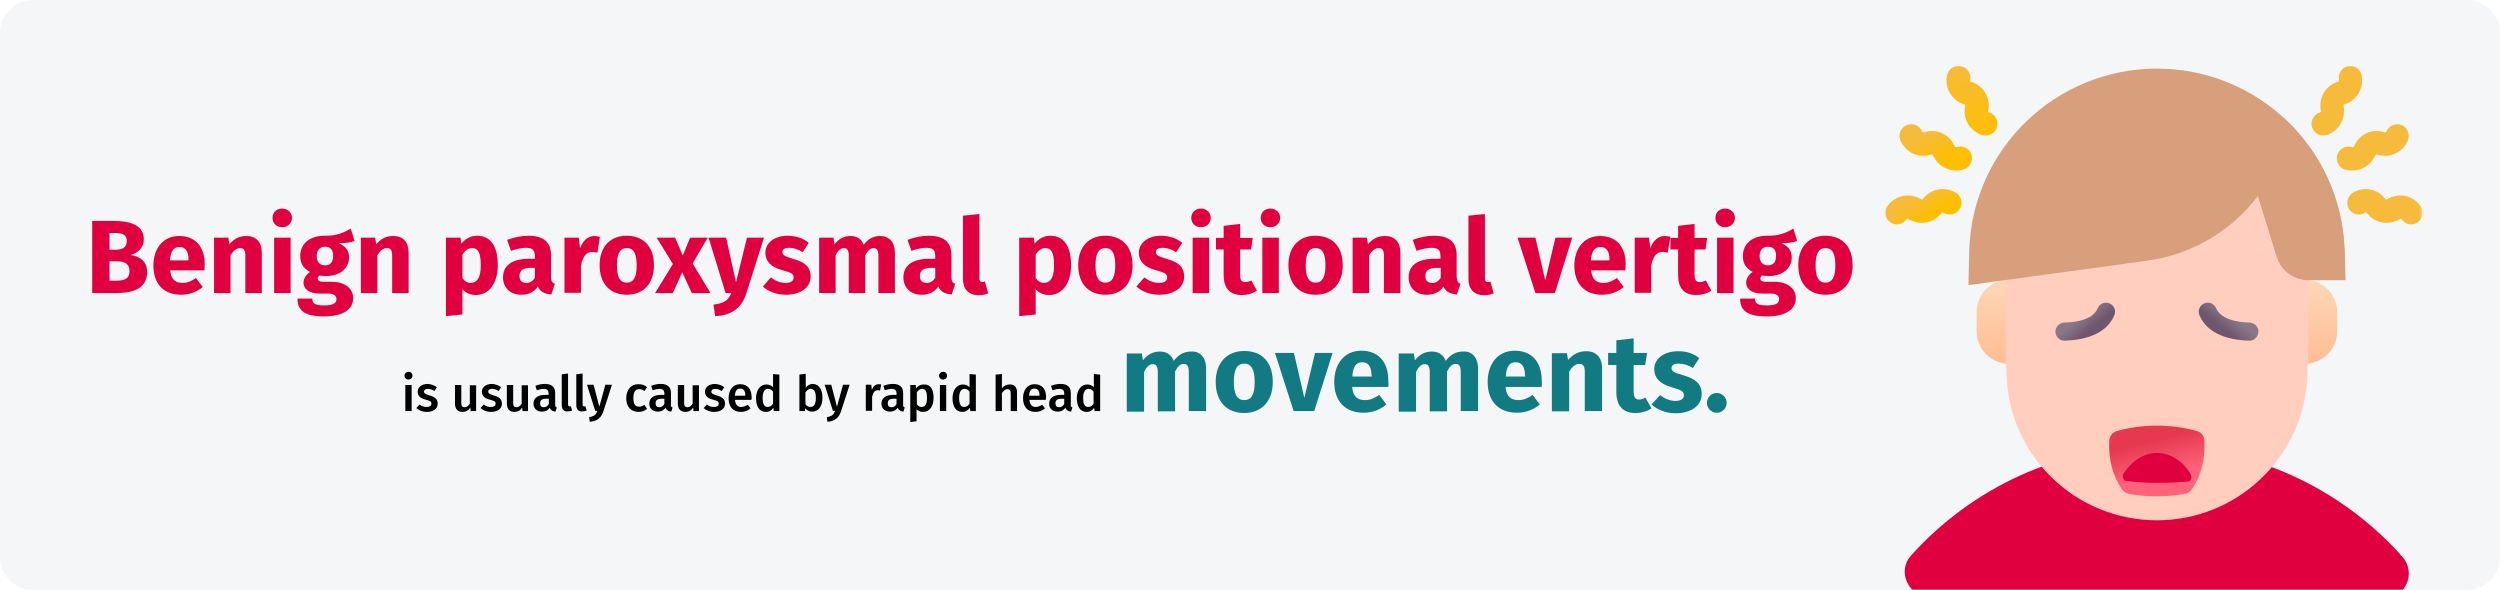 <?xml version="1.0" encoding="UTF-8"?>
<svg xmlns="http://www.w3.org/2000/svg" xmlns:xlink="http://www.w3.org/1999/xlink" version="1.1" x="0px" y="0px" viewBox="0 0 911 215" style="enable-background:new 0 0 911 215;" xml:space="preserve">
<style type="text/css">
	.st0{fill-rule:evenodd;clip-rule:evenodd;fill:#F5F6F7;}
	.st1{filter:url(#Adobe_OpacityMaskFilter);}
	.st2{fill-rule:evenodd;clip-rule:evenodd;fill:#FFFFFF;}
	.st3{mask:url(#mask-2_00000170264104498066997570000009798785425199425178_);}
	.st4{fill:#E0003F;}
	.st5{fill:url(#SVGID_1_);}
	.st6{fill:url(#SVGID_00000030467555633680454470000013309461384902221994_);}
	.st7{fill:#FFCEBF;}
	.st8{fill:#D89F7D;}
	.st9{fill:url(#SVGID_00000027591570579976431730000015549620063668235912_);}
	.st10{fill:url(#SVGID_00000152970175726692499440000002535353271008667802_);}
	.st11{fill:url(#SVGID_00000010301632954274155430000006215290514233322378_);}
	.st12{fill:url(#Path_00000002349862473711932590000003723121100886117029_);}
	.st13{fill:url(#SVGID_00000165228346821159285140000018308835298687189131_);}
	.st14{fill:url(#SVGID_00000097469102186176334890000016938766027650006692_);}
	.st15{fill:#F7BB3C;}
	.st16{display:none;opacity:0.2;}
	.st17{display:inline;filter:url(#Adobe_OpacityMaskFilter_00000091007691668675914960000000024946105403703964_);}
	.st18{display:inline;mask:url(#mask-2_00000109738348234047655340000017977767852907914663_);}
	.st19{display:inline;filter:url(#Adobe_OpacityMaskFilter_00000003812414091332491700000006329211602220009348_);}
	.st20{display:inline;mask:url(#mask-2_00000107569903085006839740000002228593217345193149_);fill:#E0003F;}
	.st21{display:inline;filter:url(#Adobe_OpacityMaskFilter_00000142151801383403630900000016798878957805717421_);}
	.st22{display:inline;mask:url(#mask-2_00000122688076948207002780000011238022641387617156_);}
	.st23{display:inline;filter:url(#Adobe_OpacityMaskFilter_00000086683974718793523560000004757105964056148665_);}
	.st24{display:inline;mask:url(#mask-2_00000178168353516737071590000008357849721990046364_);fill:#117A83;}
	.st25{display:inline;filter:url(#Adobe_OpacityMaskFilter_00000074413246048918153530000000422014953582655635_);}
	.st26{display:inline;mask:url(#mask-2_00000088813740804301599180000012812917090753067656_);}
	.st27{fill:#117A83;}
</style>
<g id="Ebene_1">
	<g id="Page-1">
		<g id="Illustrationen_Gürtelrose" transform="translate(1, -7380)">
			<g id="lagerungsschwindel-symptome" transform="translate(-1, 7380)">
				<g id="Mask">
					<path id="path-1_00000170971853968116624510000013364095093050692266_" class="st0" d="M12,0h887c6.6,0,12,5.4,12,12v191       c0,6.6-5.4,12-12,12H12c-6.6,0-12-5.4-12-12V12C0,5.4,5.4,0,12,0z"></path>
				</g>
				<defs>
					<filter id="Adobe_OpacityMaskFilter" filterUnits="userSpaceOnUse" x="687" y="24" width="195.8" height="197">
						<feColorMatrix type="matrix" values="1 0 0 0 0  0 1 0 0 0  0 0 1 0 0  0 0 0 1 0"></feColorMatrix>
					</filter>
				</defs>
				
					<mask maskUnits="userSpaceOnUse" x="687" y="24" width="195.8" height="197" id="mask-2_00000170264104498066997570000009798785425199425178_">
					<g class="st1">
						<path id="path-1_00000155108177105480646050000003508952551795465617_" class="st2" d="M12,0h887c6.6,0,12,5.4,12,12v191        c0,6.6-5.4,12-12,12H12c-6.6,0-12-5.4-12-12V12C0,5.4,5.4,0,12,0z"></path>
					</g>
				</mask>
				<g id="headache-2" class="st3">
					<g id="Group" transform="translate(687, 24)">
						<g transform="translate(7, 1)">
							<path id="Path" class="st4" d="M181.5,178c4.9,5.6,1.4,14.4-6,15c-21.3,1.8-49.4,2.9-80.3,2.9c-34.2,0-65-1.4-86.9-3.5         c-7.3-0.7-10.9-9.5-5.9-15c0,0,0.1-0.1,0.1-0.1c22-24.4,53.8-39.7,89.2-39.7c35,0,66.5,15,88.5,38.9         C180.6,177.1,181.1,177.6,181.5,178z"></path>
							<g id="Path_00000033347311066278213710000009267474302317742741_" transform="translate(26.278, 76.641)">
								
									<linearGradient id="SVGID_1_" gradientUnits="userSpaceOnUse" x1="-568.473" y1="417.665" x2="-568.473" y2="416.042" gradientTransform="matrix(23.599 0 0 -30.603 13427.545 12762.358)">
									<stop offset="0" style="stop-color:#FCE9CB"></stop>
									<stop offset="1" style="stop-color:#FFBD95"></stop>
								</linearGradient>
								<path class="st5" d="M11.8,30.9C5.3,30.9,0,25.6,0,19.1v-7C0,5.5,5.3,0.3,11.8,0.3c6.5,0,11.8,5.3,11.8,11.8v7          C23.6,25.6,18.4,30.9,11.8,30.9z"></path>
								
									<linearGradient id="SVGID_00000040563068626446086290000013228405434695226549_" gradientUnits="userSpaceOnUse" x1="-568.473" y1="417.665" x2="-568.473" y2="416.042" gradientTransform="matrix(23.599 0 0 -30.603 13535.267 12762.358)">
									<stop offset="0" style="stop-color:#FCE9CB"></stop>
									<stop offset="1" style="stop-color:#FFBD95"></stop>
								</linearGradient>
								<path style="fill:url(#SVGID_00000040563068626446086290000013228405434695226549_);" d="M119.6,30.9          c-6.5,0-11.8-5.3-11.8-11.8v-7c0-6.5,5.3-11.8,11.8-11.8c6.5,0,11.8,5.3,11.8,11.8v7C131.4,25.6,126.1,30.9,119.6,30.9z"></path>
							</g>
							<path id="Path_00000109735564913541894500000012778781993545389742_" class="st7" d="M92,164.6c29.5,0,53.7-23.3,54.8-52.7         c0.5-12.6,0.5-25.3,0-37.9c-1.1-29.5-25.3-52.7-54.8-52.7c-29.5,0-53.7,23.3-54.8,52.7c-0.5,12.6-0.5,25.3,0,37.9         C38.2,141.3,62.5,164.6,92,164.6z"></path>
							<path id="Path_00000124163919901151929730000006803115418814277774_" class="st7" d="M92,21.2c-29.5,0-53.7,23.3-54.8,52.7         c-0.2,4.5-0.3,28.9-0.3,33.4h110.2c0-4.5-0.1-28.9-0.3-33.4C145.7,44.5,121.5,21.2,92,21.2L92,21.2z"></path>
							<path id="Path_00000035505901679679612280000005683297727941985716_" class="st8" d="M160.7,76.9c-0.1-3.6-0.2-7.2-0.3-10.8         C159.1,29.2,128.9,0,92,0C55.2,0,24.9,29.1,23.6,65.9c-0.1,3.2-0.2,9.8-0.3,13l65.1-8.9c16.1-2.2,30.6-10.7,40.4-23.6         l6.9,22.3c1.3,4.1,4.7,7.2,8.9,8.1c0.8,0.2,1.6,0.3,2.4,0.3H160.7z"></path>
							<path id="Path_00000155130096725101529000000001939712221514151053_" class="st8" d="M138,17.8c-1.1,14.4-9.2,28.5-9.2,28.5         l6.9,22.3c1.3,4.1,4.7,7.2,8.9,8.1c0.8,0.2,1.6,0.3,2.4,0.3h13.6c-0.1-3.6-0.2-7.2-0.3-10.8C159.7,46.9,151.2,29.8,138,17.8z         "></path>
							<g id="Path_00000095325760521952291890000011002205793558806677_" transform="translate(74.198, 129.947)">
								
									<linearGradient id="SVGID_00000081619163114633439760000000542063737933449603_" gradientUnits="userSpaceOnUse" x1="-614.128" y1="361.058" x2="-614.289" y2="361.546" gradientTransform="matrix(34.787 0 0 -25.693 21385.42 9294.993)">
									<stop offset="0" style="stop-color:#FF637B"></stop>
									<stop offset="1" style="stop-color:#E63950"></stop>
								</linearGradient>
								<path style="fill:url(#SVGID_00000081619163114633439760000000542063737933449603_);" d="M35.1,5.8C35.1,4,34,2.6,32.3,2.1          c-9.5-2.6-19.6-2.6-29.1,0C1.6,2.6,0.5,4,0.4,5.8c-0.3,7,1.4,12.7,4.5,17.4c0.6,1,1.8,1.7,3,1.9c6.6,1.1,13.1,1.1,19.7,0          c1.3-0.2,2.4-0.9,3-1.9C33.8,18.5,35.4,12.8,35.1,5.8z"></path>
								<path class="st4" d="M30,17.7c0.7,1,0.2,2.7-0.8,2.8c-2.9,0.3-6.7,0.5-10.9,0.5c-4.7,0-8.8-0.3-11.8-0.7          c-1-0.1-1.5-1.8-0.8-2.8c0,0,0,0,0,0c3-4.5,7.3-7.4,12.1-7.4c4.8,0,9.1,2.8,12,7.2C29.8,17.5,29.9,17.6,30,17.7z"></path>
							</g>
							<g id="Path_00000177472178993578764080000004093880975055975823_" transform="translate(54.875, 85.139)">
								
									<linearGradient id="SVGID_00000183933172549429784640000012512983789797150363_" gradientUnits="userSpaceOnUse" x1="-597.763" y1="395.689" x2="-597.496" y2="395.48" gradientTransform="matrix(21.706 0 0 -13.821 12983.628 5474.74)">
									<stop offset="0" style="stop-color:#8A7889"></stop>
									<stop offset="1" style="stop-color:#6E566E"></stop>
								</linearGradient>
								<path style="fill:url(#SVGID_00000183933172549429784640000012512983789797150363_);" d="M21.6,4.7          C21.6,4.7,21.6,4.7,21.6,4.7c-1.7,4.1-6.2,8.9-18.1,9.3c-1.8,0.1-3.3-1.4-3.4-3.2C0.1,9,1.5,7.5,3.3,7.4          C8,7.3,13.8,6.3,15.5,2.2c0.7-1.7,2.6-2.5,4.3-1.8C21.5,1.1,22.3,3,21.6,4.7z"></path>
								
									<linearGradient id="SVGID_00000034793311328030505860000002406280125753155210_" gradientUnits="userSpaceOnUse" x1="-597.544" y1="395.69" x2="-597.811" y2="395.481" gradientTransform="matrix(21.706 0 0 -13.821 13035.896 5474.74)">
									<stop offset="0" style="stop-color:#8A7889"></stop>
									<stop offset="1" style="stop-color:#6E566E"></stop>
								</linearGradient>
								<path style="fill:url(#SVGID_00000034793311328030505860000002406280125753155210_);" d="M52.6,4.7          C52.6,4.7,52.6,4.7,52.6,4.7c1.7,4.1,6.2,8.9,18.1,9.3c1.8,0.1,3.3-1.4,3.4-3.2c0.1-1.8-1.4-3.3-3.2-3.4          c-4.6-0.1-10.5-1.2-12.2-5.2c-0.7-1.7-2.6-2.5-4.3-1.8C52.7,1.1,51.9,3,52.6,4.7L52.6,4.7z"></path>
							</g>
						</g>
						<g>
							
								<linearGradient id="Path_00000042728795217416528080000013673606693457023663_" gradientUnits="userSpaceOnUse" x1="-534.703" y1="486.172" x2="-534.312" y2="485.651" gradientTransform="matrix(26.334 0 0 -16.941 14094.171 8261.562)">
								<stop offset="0" style="stop-color:#F7BB3C"></stop>
								<stop offset="1" style="stop-color:#FDBF00"></stop>
							</linearGradient>
							
								<path id="Path_00000140728268216783045160000015611748575608100282_" style="fill:url(#Path_00000042728795217416528080000013673606693457023663_);" d="         M22,37.3c-2-0.9-3.7-2.6-4.6-4.7c0,0,0,0,0,0c-0.1-0.3-0.4-0.4-0.7-0.3c-4.5,1.5-9.3-0.7-11.2-5.1c-0.9-2.2,0.1-4.7,2.3-5.6         c2.2-0.9,4.7,0.1,5.6,2.3c0.1,0.3,0.4,0.4,0.7,0.3c4.5-1.5,9.3,0.7,11.2,5.1c0,0,0,0,0,0c0.1,0.3,0.4,0.4,0.7,0.3         c0.2,0,0.3-0.1,0.5-0.1c2.3-0.5,4.6,1,5,3.3c0.4,2.2-0.9,4.3-3,5C26.3,38.4,24,38.2,22,37.3z"></path>
							<g id="Path_00000129205898978991245410000004790380066881543089_">
								
									<linearGradient id="SVGID_00000132768699246424766150000016593774816900125069_" gradientUnits="userSpaceOnUse" x1="-537.118" y1="492.73" x2="-536.91" y2="491.473" gradientTransform="matrix(18.569 0 0 -25.458 10003.44 12540.559)">
									<stop offset="0" style="stop-color:#F7BB3C"></stop>
									<stop offset="1" style="stop-color:#FDBF00"></stop>
								</linearGradient>
								<path style="fill:url(#SVGID_00000132768699246424766150000016593774816900125069_);" d="M34.2,24.8          c-3.8-1.8-6-5.9-5.1-10.2c0,0,0,0,0,0c0.1-0.3-0.1-0.6-0.4-0.6c-4.5-1.4-7.2-6-6.2-10.6c0.5-2.3,2.8-3.8,5.1-3.3          c2.3,0.5,3.8,2.8,3.3,5.1c-0.1,0.3,0.1,0.6,0.4,0.6c4.5,1.4,7.2,5.9,6.2,10.6c0,0,0,0,0,0c-0.1,0.3,0.1,0.6,0.4,0.6          c2.2,0.7,3.5,3.1,2.8,5.3c-0.7,2.3-3,3.6-5.3,2.9c0,0,0,0-0.1,0C34.9,25.1,34.5,25,34.2,24.8L34.2,24.8z"></path>
								
									<linearGradient id="SVGID_00000016040024610178425100000013339622302664832689_" gradientUnits="userSpaceOnUse" x1="-534.398" y1="480.248" x2="-534.008" y2="479.976" gradientTransform="matrix(27.762 0 0 -12.9 14844.124 6245.047)">
									<stop offset="0" style="stop-color:#F7BB3C"></stop>
									<stop offset="1" style="stop-color:#FDBF00"></stop>
								</linearGradient>
								<path style="fill:url(#SVGID_00000016040024610178425100000013339622302664832689_);" d="M2.5,57.4          c-0.3-0.1-0.5-0.3-0.8-0.5c-1.9-1.4-2.3-4.1-0.8-6c2.9-3.8,8.1-4.8,12.1-2.3c0.2,0.2,0.6,0.1,0.7-0.1c0,0,0,0,0,0          c2.9-3.8,8-4.7,12.1-2.2c0,0,0,0,0,0c2,1.3,2.6,3.9,1.3,5.9c-1.3,2-3.9,2.6-5.9,1.3c-0.2-0.2-0.6-0.1-0.7,0.1c0,0,0,0,0,0          c-2.9,3.8-8,4.7-12.1,2.2c-0.2-0.1-0.6-0.1-0.7,0.1C6.5,57.7,4.3,58.2,2.5,57.4L2.5,57.4z"></path>
							</g>
						</g>
						<g transform="translate(155, 0)">
							<path id="Path_00000120539302947666267580000010491735960589597345_" class="st15" d="M19,37.3c2-0.9,3.6-2.6,4.6-4.7         c0,0,0,0,0,0c0.1-0.3,0.4-0.4,0.7-0.3c4.5,1.5,9.2-0.7,11.1-5.1c0.9-2.2-0.1-4.7-2.2-5.6c-2.2-0.9-4.6,0.1-5.6,2.3         c-0.1,0.3-0.4,0.4-0.7,0.3c-4.5-1.5-9.2,0.7-11.1,5.1c0,0,0,0,0,0c-0.1,0.3-0.4,0.4-0.7,0.3c-0.2,0-0.3-0.1-0.5-0.1         c-2.3-0.5-4.5,1-5,3.3c-0.4,2.2,0.9,4.3,2.9,5C14.8,38.4,17,38.2,19,37.3L19,37.3z"></path>
							<g id="Path_00000072274005082384450270000013400847393971863997_">
								<path class="st15" d="M6.9,24.8c3.8-1.8,5.9-5.9,5.1-10.2c0,0,0,0,0,0c-0.1-0.3,0.1-0.6,0.4-0.6c4.5-1.4,7.1-6,6.2-10.6          c-0.5-2.3-2.7-3.8-5-3.3c-2.3,0.5-3.7,2.8-3.3,5.1c0.1,0.3-0.1,0.6-0.4,0.6c-4.5,1.4-7.1,5.9-6.2,10.6c0,0,0,0,0,0          c0.1,0.3-0.1,0.6-0.4,0.6c-2.2,0.7-3.5,3.1-2.8,5.3c0.7,2.3,3,3.6,5.3,2.9c0,0,0,0,0.1,0C6.2,25.1,6.6,25,6.9,24.8L6.9,24.8          z"></path>
								<path class="st15" d="M38.3,57.4c0.3-0.1,0.5-0.3,0.8-0.5c1.9-1.4,2.2-4.1,0.8-6c-2.8-3.8-8-4.8-12-2.3          c-0.2,0.2-0.6,0.1-0.7-0.1c0,0,0,0,0,0c-2.8-3.8-8-4.7-11.9-2.2c0,0,0,0,0,0c-2,1.3-2.5,3.9-1.3,5.9c1.3,2,3.8,2.6,5.8,1.3          c0.2-0.2,0.5-0.1,0.7,0.1c0,0,0,0,0,0c2.8,3.8,8,4.7,12,2.2c0.2-0.1,0.6-0.1,0.7,0.1C34.4,57.7,36.5,58.2,38.3,57.4          L38.3,57.4z"></path>
							</g>
						</g>
					</g>
				</g>
			</g>
		</g>
	</g>
</g>
<g id="DE" class="st16">
	<defs>
		
			<filter id="Adobe_OpacityMaskFilter_00000116196805033441343530000013523752633458706602_" filterUnits="userSpaceOnUse" x="586" y="139.5" width="91.9" height="17.3">
			<feColorMatrix type="matrix" values="1 0 0 0 0  0 1 0 0 0  0 0 1 0 0  0 0 0 1 0"></feColorMatrix>
		</filter>
	</defs>
	
		<mask maskUnits="userSpaceOnUse" x="586" y="139.5" width="91.9" height="17.3" id="mask-2_00000109738348234047655340000017977767852907914663_" style="display:inline;">
		<g style="filter:url(#Adobe_OpacityMaskFilter_00000116196805033441343530000013523752633458706602_);">
			<path id="path-1_00000138561324592870165200000006614820237410441383_" class="st2" d="M12,0h887c6.6,0,12,5.4,12,12v191     c0,6.6-5.4,12-12,12H12c-6.6,0-12-5.4-12-12V12C0,5.4,5.4,0,12,0z"></path>
		</g>
	</mask>
	<path id="desKopfes." class="st18" d="M589.6,153.2c1.2,0,2.1-0.6,2.7-1.5l0.2,1.3h1.5v-13.3l-1.7-0.2v5c-0.6-0.7-1.4-1.2-2.6-1.2   c-2.3,0-3.7,2.1-3.7,5C586,151.3,587.3,153.2,589.6,153.2z M590,151.9c-1.4,0-2.2-1.1-2.2-3.6c0-2.5,0.9-3.7,2.3-3.7   c0.9,0,1.6,0.5,2.2,1.2v4.6C591.7,151.4,591,151.9,590,151.9z M600.8,153.2c1.3,0,2.4-0.4,3.3-1.2l-0.7-1c-0.8,0.6-1.5,0.8-2.5,0.8   c-1.4,0-2.4-0.8-2.6-3h6c0-0.2,0-0.5,0-0.8c0-2.9-1.4-4.7-3.9-4.7c-2.4,0-3.9,2.1-3.9,5.1C596.6,151.4,598.2,153.2,600.8,153.2z    M602.9,147.6h-4.4c0.1-2.1,1-3,2.2-3c1.5,0,2.2,1,2.2,2.9V147.6z M609.4,153.2c1.9,0,3.7-0.9,3.7-2.9c0-1.7-1.2-2.4-3.1-3   c-1.5-0.4-2-0.8-2-1.5c0-0.8,0.7-1.2,1.7-1.2c0.9,0,1.6,0.3,2.5,0.8l0.7-1c-0.9-0.7-1.9-1.1-3.2-1.1c-2,0-3.4,1.1-3.4,2.6   c0,1.3,0.8,2.2,2.9,2.8c1.8,0.5,2.3,0.8,2.3,1.8c0,0.9-0.8,1.4-2,1.4c-1,0-1.9-0.3-2.7-0.9l-0.9,1   C606.7,152.7,607.8,153.2,609.4,153.2z M622.1,153v-12.4h-1.7V153H622.1z M629.2,153l-5-6.7l4.7-5.7h-1.9l-4.7,5.8l4.9,6.6H629.2z    M634.4,153.2c2.7,0,4.2-2,4.2-5c0-3-1.5-4.9-4.2-4.9s-4.2,2-4.2,5C630.2,151.3,631.7,153.2,634.4,153.2z M634.4,151.9   c-1.6,0-2.4-1.2-2.4-3.6c0-2.5,0.9-3.6,2.5-3.6c1.6,0,2.4,1.2,2.4,3.6C636.9,150.7,636,151.9,634.4,151.9z M641.4,156.8l1.7-0.2   v-4.5c0.6,0.7,1.5,1.1,2.5,1.1c2.4,0,3.7-2.1,3.7-5c0-3-1-4.9-3.5-4.9c-1.1,0-2.1,0.5-2.8,1.5l-0.1-1.3h-1.4V156.8z M645.1,151.9   c-0.9,0-1.6-0.4-2.1-1.2v-4.6c0.5-0.8,1.3-1.5,2.3-1.5c1.4,0,2.1,1.2,2.1,3.6C647.4,150.7,646.6,151.9,645.1,151.9z M653.8,153   v-8.2h2.1l0.2-1.3h-2.3v-1.3c0-0.9,0.4-1.4,1.4-1.4c0.5,0,1,0.1,1.7,0.4l0.5-1.2c-0.8-0.3-1.4-0.5-2.3-0.5c-1.9,0-3,1.1-3,2.7v1.3   h-1.7v1.3h1.7v8.2H653.8z M661.5,153.2c1.3,0,2.4-0.4,3.3-1.2l-0.7-1c-0.8,0.6-1.5,0.8-2.5,0.8c-1.4,0-2.4-0.8-2.6-3h6   c0-0.2,0-0.5,0-0.8c0-2.9-1.3-4.7-3.9-4.7c-2.4,0-3.9,2.1-3.9,5.1C657.3,151.4,658.9,153.2,661.5,153.2z M663.5,147.6h-4.4   c0.1-2.1,1-3,2.2-3c1.5,0,2.2,1,2.2,2.9V147.6z M670.1,153.2c1.9,0,3.7-0.9,3.7-2.9c0-1.7-1.2-2.4-3.2-3c-1.5-0.4-2-0.8-2-1.5   c0-0.8,0.7-1.2,1.7-1.2c0.9,0,1.6,0.3,2.5,0.8l0.7-1c-0.9-0.7-1.9-1.1-3.2-1.1c-2,0-3.4,1.1-3.4,2.6c0,1.3,0.8,2.2,2.9,2.8   c1.8,0.5,2.3,0.8,2.3,1.8c0,0.9-0.8,1.4-2,1.4c-1,0-1.9-0.3-2.7-0.9l-0.9,1C667.3,152.7,668.5,153.2,670.1,153.2z M676.6,153.2   c0.7,0,1.3-0.6,1.3-1.3c0-0.7-0.5-1.2-1.3-1.2c-0.7,0-1.2,0.6-1.2,1.2C675.4,152.7,675.9,153.2,676.6,153.2z"></path>
	<defs>
		
			<filter id="Adobe_OpacityMaskFilter_00000121248780680733734590000002489163383690001596_" filterUnits="userSpaceOnUse" x="162.6" y="81.6" width="371.4" height="41.3">
			<feColorMatrix type="matrix" values="1 0 0 0 0  0 1 0 0 0  0 0 1 0 0  0 0 0 1 0"></feColorMatrix>
		</filter>
	</defs>
	
		<mask maskUnits="userSpaceOnUse" x="162.6" y="81.6" width="371.4" height="41.3" id="mask-2_00000107569903085006839740000002228593217345193149_" style="display:inline;">
		<g style="filter:url(#Adobe_OpacityMaskFilter_00000121248780680733734590000002489163383690001596_);">
			<path id="path-1_00000149359857674908719150000007939299552110911148_" class="st2" d="M12,0h887c6.6,0,12,5.4,12,12v191     c0,6.6-5.4,12-12,12H12c-6.6,0-12-5.4-12-12V12C0,5.4,5.4,0,12,0z"></path>
		</g>
	</mask>
	<path id="Lagerungsschwindel" class="st20" d="M179.3,114l0.7-5.2h-10.8V86.3h-6.6V114H179.3z M188.5,114.7c2.5,0,4.9-0.8,6.4-3.2   c1,2.1,2.6,2.9,5.1,3.1l1.3-4.1c-1-0.4-1.4-1-1.4-2.6v-8.2c0-4.9-2.6-7.5-8.8-7.5c-2.4,0-5.3,0.6-8,1.6l1.4,4.2   c2.1-0.7,4.2-1.1,5.6-1.1c2.6,0,3.6,0.8,3.6,3.3v0.9h-2.2c-6.4,0-10,2.5-10,7.2C181.6,111.9,184.2,114.7,188.5,114.7z M190.3,110.2   c-1.6,0-2.5-1-2.5-2.7c0-2.1,1.4-3.1,4.3-3.1h1.6v3.8C192.9,109.4,191.8,110.2,190.3,110.2z M212.8,122.9c7.3,0,11.1-2.7,11.1-7   c0-3.6-3.2-6.2-8.1-6.2h-3.2c-2,0-2.3-0.6-2.3-1.3c0-0.5,0.2-1,0.7-1.2c0.8,0.2,1.6,0.2,2.4,0.2c5.5,0,8.9-3,8.9-7.1   c0-2.8-1.3-4.3-4-5.5c2.7,0,4.6-0.2,6.1-0.8l-1.5-4.7c-2.6,1.5-5.3,2.9-10,2.8c-5.6,0-9.3,3-9.3,7.8c0,2.8,1.1,4.6,3.8,6.1   c-1.5,1-2.5,2.5-2.5,4.1c0,2.3,1.9,4.2,6.5,4.2h3.1c2.1,0,3,0.8,3,2.1c0,1.4-0.9,2.4-4.6,2.4c-3.8,0-4.6-0.8-4.6-2.6h-5.7   C202.7,120.2,204.8,122.9,212.8,122.9z M213.2,103.4c-1.9,0-3.2-1.3-3.2-3.6c0-2.2,1.2-3.5,3.2-3.5c2.1,0,3.2,1.1,3.2,3.4   C216.4,102.1,215.2,103.4,213.2,103.4z M236.4,114.7c3.4,0,6.2-1.3,8.3-3l-2.6-3.5c-1.8,1.3-3.4,1.9-5.1,1.9c-2.6,0-4.4-1-4.8-4.8   h13.2c0.1-0.6,0.1-1.6,0.1-2.3c0-6.9-3.7-10.9-9.8-10.9c-6.4,0-9.9,5-9.9,11.4C225.8,110.1,229.4,114.7,236.4,114.7z M239.3,101.4   h-7.1c0.3-3.8,1.5-5.2,3.6-5.2c2.5,0,3.4,2,3.4,4.9V101.4z M255.4,114v-10.5c0.7-3.2,1.8-5.2,4.4-5.2c0.7,0,1.2,0.1,1.9,0.3l1-6.1   c-0.7-0.2-1.3-0.3-2.1-0.3c-2.4,0-4.5,1.8-5.5,4.7l-0.5-4.1h-5.5V114H255.4z M270.9,114.7c2.8,0,4.9-1.1,6.4-3.4l0.3,2.7h5.5V92.8   h-6.3v14.8c-0.9,1.6-2.1,2.5-3.4,2.5s-2-0.6-2-2.8V92.8H265V108C265,112.1,266.9,114.7,270.9,114.7z M294.4,114V99.5   c1.1-1.8,2.3-2.8,3.7-2.8c1.2,0,2,0.6,2,2.8V114h6.3V98.5c0-4-2.2-6.4-5.9-6.4c-2.6,0-4.7,1.1-6.5,3.2l-0.4-2.5H288V114H294.4z    M319,122.9c7.3,0,11.1-2.7,11.1-7c0-3.6-3.2-6.2-8.1-6.2h-3.2c-2,0-2.3-0.6-2.3-1.3c0-0.5,0.2-1,0.7-1.2c0.8,0.2,1.6,0.2,2.4,0.2   c5.5,0,8.9-3,8.9-7.1c0-2.8-1.3-4.3-4-5.5c2.7,0,4.6-0.2,6.1-0.8l-1.5-4.7c-2.6,1.5-5.3,2.9-10,2.8c-5.6,0-9.3,3-9.3,7.8   c0,2.8,1.1,4.6,3.8,6.1c-1.5,1-2.5,2.5-2.5,4.1c0,2.3,1.9,4.2,6.5,4.2h3.1c2.1,0,3,0.8,3,2.1c0,1.4-0.9,2.4-4.6,2.4   c-3.8,0-4.6-0.8-4.6-2.6h-5.7C308.9,120.2,311,122.9,319,122.9z M319.4,103.4c-1.9,0-3.2-1.3-3.2-3.6c0-2.2,1.2-3.5,3.2-3.5   c2.1,0,3.2,1.1,3.2,3.4C322.6,102.1,321.4,103.4,319.4,103.4z M339.8,114.7c5.3,0,9.4-2.6,9.4-7c0-3.8-2.4-5.6-6.6-6.8   c-3.8-1.1-4.4-1.6-4.4-2.7c0-1,0.8-1.6,2.8-1.6c1.6,0,3.4,0.6,5,1.7l2.3-3.6c-2-1.6-4.7-2.6-7.8-2.6c-5.4,0-8.7,2.8-8.7,6.5   c0,3.3,2.1,5.4,6.3,6.6c3.8,1.1,4.5,1.5,4.5,3c0,1.2-1.2,2-3.1,2c-2,0-4-0.8-5.6-2.1l-3.1,3.5C333,113.4,336.1,114.7,339.8,114.7z    M359.1,114.7c5.3,0,9.4-2.6,9.4-7c0-3.8-2.4-5.6-6.6-6.8c-3.8-1.1-4.4-1.6-4.4-2.7c0-1,0.8-1.6,2.8-1.6c1.6,0,3.4,0.6,5,1.7   l2.3-3.6c-2-1.6-4.7-2.6-7.8-2.6c-5.4,0-8.7,2.8-8.7,6.5c0,3.3,2.1,5.4,6.3,6.6c3.8,1.1,4.5,1.5,4.5,3c0,1.2-1.2,2-3.1,2   c-2,0-4-0.8-5.6-2.1l-3.1,3.5C352.3,113.4,355.4,114.7,359.1,114.7z M381.1,114.7c2.9,0,5.2-1,7.2-2.5l-2.9-4   c-1.4,1.1-2.4,1.6-4,1.6c-2.5,0-4.2-1.4-4.2-6.2c0-4.8,1.6-6.6,4.3-6.6c1.4,0,2.7,0.5,4,1.6l2.8-3.8c-2-1.7-4.3-2.6-7.3-2.6   c-6.4,0-10.4,4.7-10.4,11.5C370.6,110.3,374.6,114.7,381.1,114.7z M397.3,114V99.4c1.1-1.7,2.3-2.7,3.7-2.7c1.2,0,2,0.6,2,2.8V114   h6.3V98.5c0-4-2.2-6.4-5.9-6.4c-2.5,0-4.4,1-6.1,3V83.7l-6.3,0.6V114H397.3z M423.7,114l2.8-15.6l2.8,15.6h7.6l4.4-21.2h-6   l-2.6,16.5l-2.9-16.5h-6.2l-3.3,16.5l-2.2-16.5h-6.4l4.5,21.2H423.7z M447.1,88.8c2.2,0,3.8-1.6,3.8-3.6c0-2-1.6-3.6-3.8-3.6   c-2.2,0-3.7,1.6-3.7,3.6C443.4,87.2,444.9,88.8,447.1,88.8z M450.3,114V92.8H444V114H450.3z M461.6,114V99.5   c1.1-1.8,2.3-2.8,3.7-2.8c1.2,0,2,0.6,2,2.8V114h6.3V98.5c0-4-2.2-6.4-5.9-6.4c-2.6,0-4.7,1.1-6.5,3.2l-0.4-2.5h-5.5V114H461.6z    M485.4,114.7c2.9,0,4.8-1.4,6-3.2l0.3,2.5h5.6V84.3l-6.3-0.7v10.4c-1.2-1.2-3-2-4.9-2c-5.5,0-8.8,4.7-8.8,11.2   C477.4,110.2,480,114.7,485.4,114.7z M487.4,110c-2.1,0-3.5-1.4-3.5-6.7c0-4.8,1.6-6.7,3.9-6.7c1.4,0,2.3,0.7,3.3,1.8v9.2   C490.1,109.2,488.9,110,487.4,110z M511.8,114.7c3.4,0,6.2-1.3,8.3-3l-2.6-3.5c-1.8,1.3-3.4,1.9-5.1,1.9c-2.6,0-4.4-1-4.8-4.8h13.2   c0.1-0.6,0.1-1.6,0.1-2.3c0-6.9-3.7-10.9-9.8-10.9c-6.4,0-9.9,5-9.9,11.4C501.2,110.1,504.8,114.7,511.8,114.7z M514.7,101.4h-7.1   c0.3-3.8,1.5-5.2,3.6-5.2c2.5,0,3.4,2,3.4,4.9V101.4z M529.9,114.7c1.5,0,3-0.3,4.1-0.7l-1.2-4.5c-0.3,0.1-0.7,0.2-1,0.2   c-0.7,0-1.1-0.4-1.1-1.6V83.6l-6.3,0.7v24.4C524.3,112.6,526.4,114.7,529.9,114.7z"></path>
	<defs>
		
			<filter id="Adobe_OpacityMaskFilter_00000114039496580436049950000011528629307322503834_" filterUnits="userSpaceOnUse" x="221" y="139.5" width="117.7" height="13.7">
			<feColorMatrix type="matrix" values="1 0 0 0 0  0 1 0 0 0  0 0 1 0 0  0 0 0 1 0"></feColorMatrix>
		</filter>
	</defs>
	
		<mask maskUnits="userSpaceOnUse" x="221" y="139.5" width="117.7" height="13.7" id="mask-2_00000122688076948207002780000011238022641387617156_" style="display:inline;">
		<g style="filter:url(#Adobe_OpacityMaskFilter_00000114039496580436049950000011528629307322503834_);">
			<path id="path-1_00000034079580044784952800000001323409652571918264_" class="st2" d="M12,0h887c6.6,0,12,5.4,12,12v191     c0,6.6-5.4,12-12,12H12c-6.6,0-12-5.4-12-12V12C0,5.4,5.4,0,12,0z"></path>
		</g>
	</mask>
	<path id="durchschnelle" class="st22" d="M224.6,153.2c1.2,0,2.1-0.6,2.7-1.5l0.2,1.3h1.5v-13.3l-1.7-0.2v5   c-0.6-0.7-1.4-1.2-2.6-1.2c-2.3,0-3.7,2.1-3.7,5C221,151.3,222.3,153.2,224.6,153.2z M225,151.9c-1.4,0-2.2-1.1-2.2-3.6   c0-2.5,0.9-3.7,2.3-3.7c0.9,0,1.6,0.5,2.2,1.2v4.6C226.7,151.4,226,151.9,225,151.9z M234.8,153.2c1.4,0,2.2-0.5,3-1.7l0.1,1.5h1.4   v-9.5h-1.7v6.8c-0.6,1-1.4,1.6-2.4,1.6s-1.5-0.5-1.5-1.8v-6.6h-1.7v6.8C232.2,152.2,233.2,153.2,234.8,153.2z M244.3,153v-5.4   c0.4-1.8,1.1-2.7,2.3-2.7c0.3,0,0.5,0,0.8,0.1l0.3-1.6c-0.3-0.1-0.6-0.1-0.9-0.1c-1.2,0-2,0.7-2.5,2.1l-0.2-1.9h-1.4v9.5H244.3z    M253,153.2c1.1,0,2.1-0.4,2.9-1l-0.8-1.1c-0.7,0.5-1.3,0.7-2.1,0.7c-1.5,0-2.4-1-2.4-3.5c0-2.5,0.9-3.6,2.4-3.6   c0.8,0,1.4,0.2,2,0.7l0.8-1c-0.9-0.7-1.8-1-2.9-1c-2.6,0-4.1,2-4.1,5C248.9,151.4,250.5,153.2,253,153.2z M259.8,153v-6.8   c0.6-1,1.4-1.7,2.4-1.7c0.9,0,1.5,0.4,1.5,1.8v6.6h1.7v-6.8c0-1.8-1-2.9-2.8-2.9c-1.2,0-2.1,0.6-2.8,1.5v-5.3l-1.7,0.2V153H259.8z    M275.7,153.2c1.9,0,3.7-0.9,3.7-2.9c0-1.7-1.2-2.4-3.1-3c-1.5-0.4-2-0.8-2-1.5c0-0.8,0.7-1.2,1.7-1.2c0.9,0,1.6,0.3,2.5,0.8l0.7-1   c-0.9-0.7-1.9-1.1-3.2-1.1c-2,0-3.4,1.1-3.4,2.6c0,1.3,0.8,2.2,2.9,2.8c1.8,0.5,2.3,0.8,2.3,1.8c0,0.9-0.8,1.4-2,1.4   c-1,0-1.9-0.3-2.7-0.9l-0.9,1C272.9,152.7,274.1,153.2,275.7,153.2z M285.2,153.2c1.1,0,2.1-0.4,2.9-1l-0.8-1.1   c-0.7,0.5-1.3,0.7-2.1,0.7c-1.5,0-2.4-1-2.4-3.5c0-2.5,0.9-3.6,2.4-3.6c0.8,0,1.4,0.2,2,0.7l0.8-1c-0.9-0.7-1.8-1-2.9-1   c-2.6,0-4.1,2-4.1,5C281.1,151.4,282.7,153.2,285.2,153.2z M292,153v-6.8c0.6-1,1.4-1.7,2.4-1.7c0.9,0,1.5,0.4,1.5,1.8v6.6h1.7   v-6.8c0-1.8-1-2.9-2.8-2.9c-1.2,0-2.1,0.6-2.8,1.5v-5.3l-1.7,0.2V153H292z M302.4,153v-6.7c0.6-1,1.4-1.7,2.4-1.7   c0.9,0,1.5,0.4,1.5,1.8v6.6h1.7v-6.8c0-1.8-1-2.9-2.8-2.9c-1.2,0-2.2,0.6-2.9,1.6l-0.1-1.4h-1.4v9.5H302.4z M314.7,153.2   c1.3,0,2.4-0.4,3.3-1.2l-0.7-1c-0.8,0.6-1.5,0.8-2.5,0.8c-1.4,0-2.4-0.8-2.6-3h6c0-0.2,0-0.5,0-0.8c0-2.9-1.4-4.7-3.9-4.7   c-2.4,0-3.9,2.1-3.9,5.1C310.5,151.4,312.1,153.2,314.7,153.2z M316.8,147.6h-4.4c0.1-2.1,1-3,2.2-3c1.5,0,2.2,1,2.2,2.9V147.6z    M322.8,153.2c0.5,0,1-0.1,1.3-0.3l-0.4-1.2c-0.2,0.1-0.4,0.1-0.6,0.1c-0.4,0-0.6-0.3-0.6-0.8v-11.6l-1.7,0.2v11.4   C320.9,152.5,321.6,153.2,322.8,153.2z M328.1,153.2c0.5,0,1-0.1,1.3-0.3l-0.4-1.2c-0.2,0.1-0.4,0.1-0.6,0.1   c-0.4,0-0.6-0.3-0.6-0.8v-11.6l-1.7,0.2v11.4C326.1,152.5,326.9,153.2,328.1,153.2z M335.1,153.2c1.3,0,2.4-0.4,3.3-1.2l-0.7-1   c-0.8,0.6-1.5,0.8-2.5,0.8c-1.4,0-2.4-0.8-2.6-3h6c0-0.2,0-0.5,0-0.8c0-2.9-1.4-4.7-3.9-4.7c-2.4,0-3.9,2.1-3.9,5.1   C330.9,151.4,332.5,153.2,335.1,153.2z M337.1,147.6h-4.4c0.1-2.1,1-3,2.2-3c1.5,0,2.2,1,2.2,2.9V147.6z"></path>
	<defs>
		
			<filter id="Adobe_OpacityMaskFilter_00000104684384363550406940000010199681250477649073_" filterUnits="userSpaceOnUse" x="347.6" y="125.3" width="229.4" height="36.6">
			<feColorMatrix type="matrix" values="1 0 0 0 0  0 1 0 0 0  0 0 1 0 0  0 0 0 1 0"></feColorMatrix>
		</filter>
	</defs>
	
		<mask maskUnits="userSpaceOnUse" x="347.6" y="125.3" width="229.4" height="36.6" id="mask-2_00000178168353516737071590000008357849721990046364_" style="display:inline;">
		<g style="filter:url(#Adobe_OpacityMaskFilter_00000104684384363550406940000010199681250477649073_);">
			<path id="path-1_00000124137256824703504050000011986400000593791416_" class="st2" d="M12,0h887c6.6,0,12,5.4,12,12v191     c0,6.6-5.4,12-12,12H12c-6.6,0-12-5.4-12-12V12C0,5.4,5.4,0,12,0z"></path>
		</g>
	</mask>
	<path id="Bewegungen" class="st24" d="M356.5,153c7,0,12.1-1.8,12.1-8.1c0-4.5-3.2-6-6.2-6.6c2.6-0.6,5.1-2.4,5.1-6   c0-5.2-4.6-7.1-12-7.1h-7.8V153H356.5z M356.6,136.4h-2.4v-6.4h1.9c3.2,0,4.7,0.8,4.7,3.1S359.3,136.4,356.6,136.4z M356.6,148.2   h-2.4v-7.5h2.9c2.8,0,4.8,1,4.8,3.8C361.8,147.6,359.6,148.2,356.6,148.2z M381.6,153.7c3.4,0,6.2-1.3,8.3-3l-2.6-3.5   c-1.8,1.3-3.4,1.9-5.1,1.9c-2.6,0-4.4-1-4.8-4.8h13.2c0.1-0.6,0.1-1.6,0.1-2.3c0-6.9-3.7-10.9-9.8-10.9c-6.4,0-9.9,5-9.9,11.4   C371,149.1,374.6,153.7,381.6,153.7z M384.5,140.4h-7.1c0.3-3.8,1.5-5.2,3.6-5.2c2.5,0,3.4,2,3.4,4.9V140.4z M404,153l2.8-15.6   l2.8,15.6h7.6l4.4-21.2h-6l-2.6,16.5l-2.9-16.5h-6.2l-3.3,16.5l-2.2-16.5H392l4.5,21.2H404z M433.8,153.7c3.4,0,6.2-1.3,8.3-3   l-2.6-3.5c-1.8,1.3-3.4,1.9-5.1,1.9c-2.6,0-4.4-1-4.8-4.8h13.2c0.1-0.6,0.1-1.6,0.1-2.3c0-6.9-3.7-10.9-9.8-10.9   c-6.4,0-9.9,5-9.9,11.4C423.1,149.1,426.7,153.7,433.8,153.7z M436.6,140.4h-7.1c0.3-3.8,1.5-5.2,3.6-5.2c2.5,0,3.4,2,3.4,4.9   V140.4z M454.4,161.9c7.3,0,11.1-2.7,11.1-7c0-3.6-3.2-6.2-8.1-6.2h-3.2c-2,0-2.3-0.6-2.3-1.3c0-0.5,0.2-1,0.7-1.2   c0.8,0.2,1.6,0.2,2.4,0.2c5.5,0,8.9-3,8.9-7.1c0-2.8-1.3-4.3-4-5.5c2.7,0,4.6-0.2,6.1-0.8l-1.5-4.7c-2.6,1.5-5.3,2.9-10,2.8   c-5.6,0-9.3,3-9.3,7.8c0,2.8,1.1,4.6,3.8,6.1c-1.5,1-2.5,2.5-2.5,4.1c0,2.3,1.9,4.2,6.5,4.2h3.1c2.1,0,3,0.8,3,2.1   c0,1.4-0.9,2.4-4.6,2.4c-3.8,0-4.6-0.8-4.6-2.6h-5.7C444.2,159.2,446.3,161.9,454.4,161.9z M454.7,142.4c-1.9,0-3.2-1.3-3.2-3.6   c0-2.2,1.2-3.5,3.2-3.5c2.1,0,3.2,1.1,3.2,3.4C457.9,141.1,456.8,142.4,454.7,142.4z M474.2,153.7c2.8,0,4.9-1.1,6.4-3.4l0.3,2.7   h5.5v-21.2h-6.3v14.8c-0.9,1.6-2.1,2.5-3.4,2.5c-1.3,0-2-0.6-2-2.8v-14.4h-6.3V147C468.3,151.1,470.2,153.7,474.2,153.7z    M497.7,153v-14.5c1.1-1.8,2.3-2.8,3.7-2.8c1.2,0,2,0.6,2,2.8V153h6.3v-15.5c0-4-2.2-6.4-5.9-6.4c-2.6,0-4.7,1.1-6.5,3.2l-0.4-2.5   h-5.5V153H497.7z M522.4,161.9c7.3,0,11.1-2.7,11.1-7c0-3.6-3.2-6.2-8.1-6.2h-3.2c-2,0-2.3-0.6-2.3-1.3c0-0.5,0.2-1,0.7-1.2   c0.8,0.2,1.6,0.2,2.4,0.2c5.5,0,8.9-3,8.9-7.1c0-2.8-1.3-4.3-4-5.5c2.7,0,4.6-0.2,6.1-0.8l-1.5-4.7c-2.6,1.5-5.3,2.9-10,2.8   c-5.6,0-9.3,3-9.3,7.8c0,2.8,1.1,4.6,3.8,6.1c-1.5,1-2.5,2.5-2.5,4.1c0,2.3,1.9,4.2,6.5,4.2h3.1c2.1,0,3,0.8,3,2.1   c0,1.4-0.9,2.4-4.6,2.4c-3.8,0-4.6-0.8-4.6-2.6h-5.7C512.2,159.2,514.3,161.9,522.4,161.9z M522.7,142.4c-1.9,0-3.2-1.3-3.2-3.6   c0-2.2,1.2-3.5,3.2-3.5c2.1,0,3.2,1.1,3.2,3.4C525.9,141.1,524.8,142.4,522.7,142.4z M546,153.7c3.4,0,6.2-1.3,8.3-3l-2.6-3.5   c-1.8,1.3-3.4,1.9-5.1,1.9c-2.6,0-4.4-1-4.8-4.8h13.2c0.1-0.6,0.1-1.6,0.1-2.3c0-6.9-3.7-10.9-9.8-10.9c-6.4,0-9.9,5-9.9,11.4   C535.3,149.1,538.9,153.7,546,153.7z M548.8,140.4h-7.1c0.3-3.8,1.5-5.2,3.6-5.2c2.5,0,3.4,2,3.4,4.9V140.4z M565,153v-14.5   c1.1-1.8,2.3-2.8,3.7-2.8c1.2,0,2,0.6,2,2.8V153h6.3v-15.5c0-4-2.2-6.4-5.9-6.4c-2.6,0-4.7,1.1-6.5,3.2l-0.4-2.5h-5.5V153H565z"></path>
	<defs>
		
			<filter id="Adobe_OpacityMaskFilter_00000140735010021078710260000015871169453865919154_" filterUnits="userSpaceOnUse" x="126.8" y="57" width="283.9" height="17.9">
			<feColorMatrix type="matrix" values="1 0 0 0 0  0 1 0 0 0  0 0 1 0 0  0 0 0 1 0"></feColorMatrix>
		</filter>
	</defs>
	
		<mask maskUnits="userSpaceOnUse" x="126.8" y="57" width="283.9" height="17.9" id="mask-2_00000088813740804301599180000012812917090753067656_" style="display:inline;">
		<g style="filter:url(#Adobe_OpacityMaskFilter_00000140735010021078710260000015871169453865919154_);">
			<path id="path-1_00000127037536332882356550000004785052569123820682_" class="st2" d="M12,0h887c6.6,0,12,5.4,12,12v191     c0,6.6-5.4,12-12,12H12c-6.6,0-12-5.4-12-12V12C0,5.4,5.4,0,12,0z"></path>
		</g>
	</mask>
	<path id="InderRegelentstehteingutartiger" class="st26" d="M128.5,71V58.6h-1.7V71H128.5z M133.6,71v-6.7c0.6-1,1.4-1.7,2.4-1.7   c0.9,0,1.5,0.4,1.5,1.8V71h1.7v-6.8c0-1.8-1-2.9-2.8-2.9c-1.2,0-2.2,0.6-2.9,1.6l-0.1-1.4H132V71H133.6z M150.1,71.2   c1.2,0,2.1-0.6,2.7-1.5L153,71h1.5V57.7l-1.7-0.2v5c-0.6-0.7-1.4-1.2-2.6-1.2c-2.3,0-3.7,2.1-3.7,5   C146.5,69.3,147.8,71.2,150.1,71.2z M150.5,69.9c-1.4,0-2.2-1.1-2.2-3.6c0-2.5,0.9-3.7,2.3-3.7c0.9,0,1.6,0.5,2.2,1.2v4.6   C152.2,69.4,151.5,69.9,150.5,69.9z M161.3,71.2c1.3,0,2.4-0.5,3.3-1.2l-0.7-1c-0.8,0.6-1.5,0.8-2.5,0.8c-1.4,0-2.4-0.8-2.6-3h6   c0-0.2,0-0.5,0-0.8c0-2.9-1.4-4.7-3.9-4.7c-2.4,0-3.9,2.1-3.9,5.1C157.1,69.4,158.7,71.2,161.3,71.2z M163.4,65.6h-4.4   c0.1-2.1,1-3,2.2-3c1.5,0,2.2,1,2.2,2.9V65.6z M169.2,71v-5.4c0.4-1.8,1.1-2.7,2.3-2.7c0.3,0,0.5,0,0.8,0.1l0.3-1.6   c-0.3-0.1-0.6-0.1-0.9-0.1c-1.2,0-2,0.7-2.5,2.1l-0.2-1.9h-1.4V71H169.2z M181.1,71v-5.3h1.9l3,5.3h2l-3.3-5.6   c1.8-0.5,2.7-1.6,2.7-3.3c0-2.3-1.6-3.5-4.7-3.5h-3.3V71H181.1z M182.8,64.4h-1.7v-4.5h1.5c2,0,2.9,0.6,2.9,2.2   C185.5,63.8,184.5,64.4,182.8,64.4z M193.7,71.2c1.3,0,2.4-0.5,3.3-1.2l-0.7-1c-0.8,0.6-1.5,0.8-2.5,0.8c-1.4,0-2.4-0.8-2.6-3h6   c0-0.2,0-0.5,0-0.8c0-2.9-1.3-4.7-3.9-4.7c-2.4,0-3.9,2.1-3.9,5.1C189.5,69.4,191,71.2,193.7,71.2z M195.7,65.6h-4.4   c0.1-2.1,1-3,2.2-3c1.5,0,2.2,1,2.2,2.9V65.6z M202.8,74.8c2.9,0,4.4-1,4.4-2.9c0-1.5-1.3-2.6-3.2-2.6h-1.5c-1,0-1.2-0.3-1.2-0.8   c0-0.3,0.2-0.7,0.5-0.9c0.4,0.1,0.8,0.2,1.2,0.2c2.3,0,3.6-1.3,3.6-3.2c0-1.1-0.6-1.9-1.7-2.4c1.1,0,2,0,2.8-0.3l-0.5-1.5   c-1.1,0.5-2,0.9-4.3,0.8c-2.1,0-3.7,1.4-3.7,3.3c0,1.2,0.5,2.1,1.6,2.6c-0.7,0.5-1,1.1-1,1.7c0,1,0.8,1.8,2.4,1.8h1.5   c1.2,0,1.9,0.5,1.9,1.3c0,1-0.7,1.5-2.8,1.5c-2.1,0-2.6-0.5-2.6-1.6h-1.5C198.7,73.9,199.7,74.8,202.8,74.8z M202.8,66.8   c-1.3,0-2-0.9-2-2.1c0-1.2,0.7-2.1,2-2.1c1.3,0,2,0.7,2,2.1C204.8,66,204.1,66.8,202.8,66.8z M212.8,71.2c1.3,0,2.4-0.5,3.3-1.2   l-0.7-1c-0.8,0.6-1.5,0.8-2.5,0.8c-1.4,0-2.4-0.8-2.6-3h6c0-0.2,0-0.5,0-0.8c0-2.9-1.4-4.7-3.9-4.7c-2.4,0-3.9,2.1-3.9,5.1   C208.6,69.4,210.2,71.2,212.8,71.2z M214.9,65.6h-4.4c0.1-2.1,1-3,2.2-3c1.5,0,2.2,1,2.2,2.9V65.6z M220.9,71.2   c0.5,0,1-0.1,1.3-0.3l-0.4-1.2c-0.2,0.1-0.4,0.1-0.6,0.1c-0.4,0-0.6-0.3-0.6-0.8V57.5l-1.7,0.2v11.4   C219,70.5,219.7,71.2,220.9,71.2z M232.7,71.2c1.3,0,2.4-0.5,3.3-1.2l-0.7-1c-0.8,0.6-1.5,0.8-2.5,0.8c-1.4,0-2.4-0.8-2.6-3h6   c0-0.2,0-0.5,0-0.8c0-2.9-1.4-4.7-3.9-4.7c-2.4,0-3.9,2.1-3.9,5.1C228.5,69.4,230,71.2,232.7,71.2z M234.7,65.6h-4.4   c0.1-2.1,1-3,2.2-3c1.5,0,2.2,1,2.2,2.9V65.6z M240.6,71v-6.7c0.6-1,1.3-1.7,2.4-1.7c0.9,0,1.5,0.4,1.5,1.8V71h1.7v-6.8   c0-1.8-1-2.9-2.8-2.9c-1.2,0-2.2,0.6-2.9,1.6l-0.1-1.4h-1.4V71H240.6z M252.1,71.2c0.8,0,1.5-0.2,2.1-0.6l-0.6-1.1   c-0.5,0.3-0.8,0.4-1.3,0.4c-0.8,0-1.1-0.4-1.1-1.4v-5.7h2.1l0.2-1.3h-2.2v-2.3l-1.7,0.2v2.1h-1.7v1.3h1.7v5.7   C249.5,70.3,250.5,71.2,252.1,71.2z M258.2,71.2c1.9,0,3.7-0.9,3.7-2.9c0-1.7-1.2-2.4-3.1-3c-1.5-0.4-2-0.8-2-1.5   c0-0.8,0.7-1.2,1.7-1.2c0.9,0,1.6,0.3,2.5,0.8l0.7-1c-0.9-0.7-1.9-1.1-3.2-1.1c-2,0-3.4,1.1-3.4,2.6c0,1.3,0.8,2.2,2.9,2.8   c1.8,0.5,2.3,0.8,2.3,1.8c0,0.9-0.8,1.4-2,1.4c-1,0-1.9-0.3-2.7-0.9l-0.9,1C255.5,70.7,256.6,71.2,258.2,71.2z M267,71.2   c0.8,0,1.5-0.2,2.1-0.6l-0.6-1.1c-0.5,0.3-0.8,0.4-1.3,0.4c-0.8,0-1.1-0.4-1.1-1.4v-5.7h2.1l0.2-1.3h-2.2v-2.3l-1.7,0.2v2.1h-1.7   v1.3h1.7v5.7C264.4,70.3,265.4,71.2,267,71.2z M274.3,71.2c1.3,0,2.4-0.5,3.3-1.2l-0.7-1c-0.8,0.6-1.5,0.8-2.5,0.8   c-1.4,0-2.4-0.8-2.6-3h6c0-0.2,0-0.5,0-0.8c0-2.9-1.3-4.7-3.9-4.7c-2.4,0-3.9,2.1-3.9,5.1C270.1,69.4,271.7,71.2,274.3,71.2z    M276.3,65.6h-4.4c0.1-2.1,1-3,2.2-3c1.5,0,2.2,1,2.2,2.9V65.6z M282.2,71v-6.8c0.6-1,1.4-1.7,2.4-1.7c0.9,0,1.5,0.4,1.5,1.8V71   h1.7v-6.8c0-1.8-1-2.9-2.8-2.9c-1.2,0-2.1,0.6-2.8,1.5v-5.3l-1.7,0.2V71H282.2z M293.7,71.2c0.8,0,1.5-0.2,2.1-0.6l-0.6-1.1   c-0.5,0.3-0.8,0.4-1.3,0.4c-0.8,0-1.1-0.4-1.1-1.4v-5.7h2.1l0.2-1.3h-2.2v-2.3l-1.7,0.2v2.1h-1.7v1.3h1.7v5.7   C291.1,70.3,292.1,71.2,293.7,71.2z M305.8,71.2c1.3,0,2.4-0.5,3.3-1.2l-0.7-1c-0.8,0.6-1.5,0.8-2.5,0.8c-1.4,0-2.4-0.8-2.6-3h6   c0-0.2,0-0.5,0-0.8c0-2.9-1.4-4.7-3.9-4.7c-2.4,0-3.9,2.1-3.9,5.1C301.6,69.4,303.1,71.2,305.8,71.2z M307.8,65.6h-4.4   c0.1-2.1,1-3,2.2-3c1.5,0,2.2,1,2.2,2.9V65.6z M312.8,59.2c0.7,0,1.2-0.5,1.2-1.1c0-0.6-0.5-1.1-1.2-1.1c-0.7,0-1.2,0.5-1.2,1.1   C311.7,58.7,312.1,59.2,312.8,59.2z M313.7,71v-9.5H312V71H313.7z M318.6,71v-6.7c0.6-1,1.3-1.7,2.4-1.7c0.9,0,1.5,0.4,1.5,1.8V71   h1.7v-6.8c0-1.8-1-2.9-2.8-2.9c-1.2,0-2.2,0.6-2.9,1.6l-0.1-1.4H317V71H318.6z M335,74.8c2.9,0,4.4-1,4.4-2.9   c0-1.5-1.3-2.6-3.2-2.6h-1.5c-1,0-1.2-0.3-1.2-0.8c0-0.3,0.2-0.7,0.5-0.9c0.4,0.1,0.8,0.2,1.2,0.2c2.3,0,3.6-1.3,3.6-3.2   c0-1.1-0.6-1.9-1.7-2.4c1.1,0,2,0,2.8-0.3l-0.5-1.5c-1.1,0.5-2,0.9-4.3,0.8c-2.1,0-3.7,1.4-3.7,3.3c0,1.2,0.5,2.1,1.6,2.6   c-0.7,0.5-1,1.1-1,1.7c0,1,0.8,1.8,2.4,1.8h1.5c1.2,0,1.9,0.5,1.9,1.3c0,1-0.7,1.5-2.8,1.5c-2.1,0-2.6-0.5-2.6-1.6H331   C331,73.9,331.9,74.8,335,74.8z M335.1,66.8c-1.3,0-2-0.9-2-2.1c0-1.2,0.7-2.1,2-2.1c1.4,0,2,0.7,2,2.1   C337.1,66,336.4,66.8,335.1,66.8z M344.1,71.2c1.4,0,2.2-0.5,3-1.7l0.1,1.5h1.4v-9.5h-1.7v6.8c-0.6,1-1.4,1.6-2.4,1.6   s-1.5-0.5-1.5-1.8v-6.6h-1.7v6.8C341.4,70.2,342.4,71.2,344.1,71.2z M354.6,71.2c0.8,0,1.5-0.2,2.1-0.6l-0.6-1.1   c-0.5,0.3-0.8,0.4-1.3,0.4c-0.8,0-1.1-0.4-1.1-1.4v-5.7h2.1l0.2-1.3h-2.2v-2.3l-1.7,0.2v2.1h-1.7v1.3h1.7v5.7   C352.1,70.3,353,71.2,354.6,71.2z M365.2,71.2l0.4-1.2c-0.5-0.2-0.8-0.5-0.8-1.3v-4.3c0-2-1-3.1-3.3-3.1c-1.1,0-2.1,0.2-3.3,0.6   l0.4,1.2c1-0.3,1.9-0.5,2.6-0.5c1.3,0,2,0.5,2,1.9v0.7h-1.5c-2.6,0-4.2,1.1-4.2,3.1c0,1.7,1.1,2.9,3,2.9c1.2,0,2.2-0.4,2.8-1.4   C363.6,70.7,364.2,71.1,365.2,71.2z M360.9,70c-1.1,0-1.6-0.6-1.6-1.7c0-1.3,0.9-1.9,2.6-1.9h1.2v2.2C362.5,69.5,361.8,70,360.9,70   z M369.7,71v-5.4c0.4-1.8,1.1-2.7,2.3-2.7c0.3,0,0.5,0,0.8,0.1l0.3-1.6c-0.3-0.1-0.6-0.1-0.9-0.1c-1.2,0-2,0.7-2.5,2.1l-0.2-1.9   h-1.4V71H369.7z M377.7,71.2c0.8,0,1.5-0.2,2.1-0.6l-0.6-1.1c-0.5,0.3-0.8,0.4-1.3,0.4c-0.8,0-1.1-0.4-1.1-1.4v-5.7h2.1l0.2-1.3   h-2.2v-2.3l-1.7,0.2v2.1h-1.7v1.3h1.7v5.7C375.1,70.3,376.1,71.2,377.7,71.2z M382.3,59.2c0.7,0,1.2-0.5,1.2-1.1   c0-0.6-0.5-1.1-1.2-1.1c-0.7,0-1.2,0.5-1.2,1.1C381.1,58.7,381.6,59.2,382.3,59.2z M383.1,71v-9.5h-1.7V71H383.1z M389.3,74.8   c2.9,0,4.4-1,4.4-2.9c0-1.5-1.3-2.6-3.2-2.6H389c-1,0-1.2-0.3-1.2-0.8c0-0.3,0.2-0.7,0.5-0.9c0.4,0.1,0.8,0.2,1.2,0.2   c2.3,0,3.6-1.3,3.6-3.2c0-1.1-0.6-1.9-1.7-2.4c1.1,0,2,0,2.8-0.3l-0.5-1.5c-1.1,0.5-2,0.9-4.3,0.8c-2.1,0-3.7,1.4-3.7,3.3   c0,1.2,0.5,2.1,1.6,2.6c-0.7,0.5-1,1.1-1,1.7c0,1,0.8,1.8,2.4,1.8h1.5c1.2,0,1.9,0.5,1.9,1.3c0,1-0.7,1.5-2.8,1.5   c-2.1,0-2.6-0.5-2.6-1.6h-1.5C385.2,73.9,386.2,74.8,389.3,74.8z M389.4,66.8c-1.3,0-2-0.9-2-2.1c0-1.2,0.7-2.1,2-2.1   c1.4,0,2,0.7,2,2.1C391.4,66,390.7,66.8,389.4,66.8z M399.4,71.2c1.3,0,2.4-0.5,3.3-1.2l-0.7-1c-0.8,0.6-1.5,0.8-2.5,0.8   c-1.4,0-2.4-0.8-2.6-3h6c0-0.2,0-0.5,0-0.8c0-2.9-1.4-4.7-3.9-4.7c-2.4,0-3.9,2.1-3.9,5.1C395.2,69.4,396.7,71.2,399.4,71.2z    M401.4,65.6h-4.4c0.1-2.1,1-3,2.2-3c1.5,0,2.2,1,2.2,2.9V65.6z M407.3,71v-5.4c0.4-1.8,1.1-2.7,2.3-2.7c0.3,0,0.5,0,0.8,0.1   l0.3-1.6c-0.3-0.1-0.6-0.1-0.9-0.1c-1.2,0-2,0.7-2.5,2.1l-0.2-1.9h-1.4V71H407.3z"></path>
</g>
<g id="Ebene_4">
	<g>
		<g>
			<path d="M150.3,136.9c0,0.8-0.6,1.4-1.5,1.4c-0.8,0-1.4-0.6-1.4-1.4c0-0.8,0.6-1.4,1.4-1.4C149.7,135.4,150.3,136.1,150.3,136.9z      M150,149.8h-2.3v-9.5h2.3V149.8z"></path>
			<path d="M159.2,141.1l-0.9,1.4c-0.8-0.5-1.5-0.8-2.4-0.8c-0.9,0-1.4,0.4-1.4,1c0,0.6,0.4,0.9,2,1.4c1.9,0.5,3,1.3,3,3     c0,2-1.8,3-4,3c-1.6,0-2.9-0.6-3.8-1.4l1.2-1.3c0.7,0.6,1.6,0.9,2.6,0.9c1,0,1.7-0.4,1.7-1.2c0-0.8-0.4-1-2.2-1.5     c-2-0.5-2.8-1.5-2.8-2.9c0-1.6,1.5-2.8,3.7-2.8C157.1,140,158.3,140.4,159.2,141.1z"></path>
			<path d="M173.5,149.8h-2l-0.1-1.3c-0.7,1.1-1.6,1.6-2.9,1.6c-1.7,0-2.7-1.1-2.7-3v-6.8h2.3v6.6c0,1.1,0.4,1.5,1.2,1.5     c0.8,0,1.4-0.5,1.9-1.3v-6.7h2.3V149.8z"></path>
			<path d="M182.6,141.1l-0.9,1.4c-0.8-0.5-1.5-0.8-2.4-0.8c-0.9,0-1.4,0.4-1.4,1c0,0.6,0.4,0.9,2,1.4c1.9,0.5,3,1.3,3,3     c0,2-1.8,3-4,3c-1.6,0-2.9-0.6-3.8-1.4l1.2-1.3c0.7,0.6,1.6,0.9,2.6,0.9c1,0,1.7-0.4,1.7-1.2c0-0.8-0.4-1-2.2-1.5     c-2-0.5-2.8-1.5-2.8-2.9c0-1.6,1.5-2.8,3.7-2.8C180.6,140,181.7,140.4,182.6,141.1z"></path>
			<path d="M192.4,149.8h-2l-0.1-1.3c-0.7,1.1-1.6,1.6-2.9,1.6c-1.7,0-2.7-1.1-2.7-3v-6.8h2.3v6.6c0,1.1,0.4,1.5,1.2,1.5     c0.8,0,1.4-0.5,1.9-1.3v-6.7h2.3V149.8z"></path>
			<path d="M202.9,148.5l-0.5,1.5c-1-0.1-1.7-0.5-2.1-1.4c-0.7,1-1.7,1.4-2.8,1.4c-1.9,0-3.1-1.2-3.1-2.9c0-2.1,1.6-3.2,4.3-3.2h1.2     v-0.5c0-1.2-0.6-1.7-1.8-1.7c-0.6,0-1.6,0.2-2.5,0.5l-0.5-1.6c1.2-0.5,2.4-0.7,3.5-0.7c2.5,0,3.7,1.2,3.7,3.3v4     C202.2,148.1,202.5,148.3,202.9,148.5z M200,147.2v-1.9h-1c-1.5,0-2.2,0.5-2.2,1.7c0,0.9,0.5,1.4,1.4,1.4     C198.9,148.4,199.5,148,200,147.2z"></path>
			<path d="M204.7,147.6v-11.2l2.3-0.3v11.3c0,0.4,0.2,0.7,0.5,0.7c0.2,0,0.4,0,0.5-0.1l0.5,1.6c-0.4,0.2-0.9,0.3-1.5,0.3     C205.6,150.1,204.7,149.2,204.7,147.6z"></path>
			<path d="M210,147.6v-11.2l2.3-0.3v11.3c0,0.4,0.2,0.7,0.5,0.7c0.2,0,0.4,0,0.5-0.1l0.5,1.6c-0.4,0.2-0.9,0.3-1.5,0.3     C210.9,150.1,210,149.2,210,147.6z"></path>
			<path d="M219.9,149.8c-0.7,2.2-2.1,3.7-5,3.9l-0.2-1.7c1.9-0.3,2.5-0.9,3-2.3h-0.8l-3-9.5h2.4l2.1,8l2.2-8h2.4L219.9,149.8z"></path>
			<path d="M235.8,141.1l-1,1.4c-0.6-0.5-1.2-0.7-1.9-0.7c-1.3,0-2.1,1-2.1,3.3c0,2.3,0.8,3.1,2.1,3.1c0.7,0,1.2-0.2,1.9-0.7l1,1.5     c-0.9,0.7-1.9,1.1-3.1,1.1c-2.8,0-4.5-1.9-4.5-5c0-3,1.7-5.1,4.4-5.1C234,140,234.9,140.3,235.8,141.1z"></path>
			<path d="M245.1,148.5l-0.5,1.5c-1-0.1-1.7-0.5-2.1-1.4c-0.7,1-1.7,1.4-2.8,1.4c-1.9,0-3.1-1.2-3.1-2.9c0-2.1,1.6-3.2,4.3-3.2h1.2     v-0.5c0-1.2-0.6-1.7-1.8-1.7c-0.6,0-1.6,0.2-2.5,0.5l-0.5-1.6c1.2-0.5,2.4-0.7,3.5-0.7c2.5,0,3.7,1.2,3.7,3.3v4     C244.3,148.1,244.6,148.3,245.1,148.5z M242.1,147.2v-1.9h-1c-1.5,0-2.2,0.5-2.2,1.7c0,0.9,0.5,1.4,1.4,1.4     C241,148.4,241.6,148,242.1,147.2z"></path>
			<path d="M254.7,149.8h-2l-0.1-1.3c-0.7,1.1-1.6,1.6-2.9,1.6c-1.7,0-2.7-1.1-2.7-3v-6.8h2.3v6.6c0,1.1,0.4,1.5,1.2,1.5     c0.8,0,1.4-0.5,1.9-1.3v-6.7h2.3V149.8z"></path>
			<path d="M263.9,141.1l-0.9,1.4c-0.8-0.5-1.5-0.8-2.4-0.8c-0.9,0-1.4,0.4-1.4,1c0,0.6,0.4,0.9,2,1.4c1.9,0.5,3,1.3,3,3     c0,2-1.8,3-4,3c-1.6,0-2.9-0.6-3.8-1.4l1.2-1.3c0.7,0.6,1.6,0.9,2.6,0.9c1,0,1.7-0.4,1.7-1.2c0-0.8-0.4-1-2.2-1.5     c-2-0.5-2.8-1.5-2.8-2.9c0-1.6,1.5-2.8,3.7-2.8C261.9,140,263,140.4,263.9,141.1z"></path>
			<path d="M273.8,145.7h-6c0.2,1.9,1.1,2.6,2.3,2.6c0.8,0,1.5-0.3,2.4-0.8l1,1.3c-0.9,0.8-2.1,1.3-3.5,1.3c-3,0-4.5-2-4.5-5     c0-2.9,1.5-5.1,4.2-5.1c2.7,0,4.2,1.8,4.2,4.8C273.9,145.1,273.9,145.5,273.8,145.7z M271.6,144.1c0-1.6-0.6-2.5-1.9-2.5     c-1.1,0-1.8,0.7-1.9,2.6h3.7V144.1z"></path>
			<path d="M284,136.5v13.3h-2l-0.2-1.2c-0.6,0.9-1.5,1.5-2.7,1.5c-2.4,0-3.6-2-3.6-5c0-2.9,1.5-5,3.8-5c1,0,1.8,0.4,2.4,1v-4.8     L284,136.5z M281.7,147.1v-4.4c-0.5-0.6-1-1-1.8-1c-1.2,0-2,1-2,3.3c0,2.4,0.7,3.3,1.8,3.3C280.6,148.3,281.1,147.9,281.7,147.1z     "></path>
			<path d="M299.7,145c0,3-1.4,5-3.8,5c-1,0-1.9-0.5-2.5-1.2l-0.1,1h-2v-13.3l2.3-0.3v5.1c0.6-0.8,1.5-1.4,2.6-1.4     C298.4,140,299.7,141.8,299.7,145z M297.3,145c0-2.5-0.8-3.3-1.9-3.3c-0.8,0-1.4,0.6-1.9,1.3v4.2c0.4,0.7,1,1.1,1.8,1.1     C296.5,148.3,297.3,147.4,297.3,145z"></path>
			<path d="M306.5,149.8c-0.7,2.2-2.1,3.7-5,3.9l-0.2-1.7c1.9-0.3,2.5-0.9,3-2.3h-0.8l-3-9.5h2.4l2.1,8l2.2-8h2.4L306.5,149.8z"></path>
			<path d="M321.1,140.1l-0.4,2.2c-0.3-0.1-0.5-0.1-0.8-0.1c-1.2,0-1.7,0.8-2.1,2.4v5.1h-2.3v-9.5h2l0.2,1.9     c0.5-1.4,1.4-2.1,2.5-2.1C320.5,140,320.8,140.1,321.1,140.1z"></path>
			<path d="M329.7,148.5l-0.5,1.5c-1-0.1-1.7-0.5-2.1-1.4c-0.7,1-1.7,1.4-2.8,1.4c-1.9,0-3.1-1.2-3.1-2.9c0-2.1,1.6-3.2,4.3-3.2h1.2     v-0.5c0-1.2-0.6-1.7-1.8-1.7c-0.6,0-1.6,0.2-2.5,0.5l-0.5-1.6c1.2-0.5,2.4-0.7,3.5-0.7c2.5,0,3.7,1.2,3.7,3.3v4     C329,148.1,329.2,148.3,329.7,148.5z M326.7,147.2v-1.9h-1c-1.5,0-2.2,0.5-2.2,1.7c0,0.9,0.5,1.4,1.4,1.4     C325.7,148.4,326.3,148,326.7,147.2z"></path>
			<path d="M340.2,145c0,2.9-1.4,5.1-3.8,5.1c-1,0-1.8-0.3-2.4-1v4.4l-2.3,0.3v-13.5h2l0.1,1.2c0.8-1,1.8-1.4,2.8-1.4     C339.2,140,340.2,142,340.2,145z M337.8,145c0-2.4-0.6-3.3-1.8-3.3c-0.8,0-1.5,0.6-1.9,1.3v4.3c0.5,0.7,1,1,1.7,1     C337.1,148.3,337.8,147.3,337.8,145z"></path>
			<path d="M345.1,136.9c0,0.8-0.6,1.4-1.5,1.4c-0.8,0-1.4-0.6-1.4-1.4c0-0.8,0.6-1.4,1.4-1.4C344.5,135.4,345.1,136.1,345.1,136.9z      M344.8,149.8h-2.3v-9.5h2.3V149.8z"></path>
			<path d="M355.6,136.5v13.3h-2l-0.2-1.2c-0.6,0.9-1.5,1.5-2.7,1.5c-2.4,0-3.6-2-3.6-5c0-2.9,1.5-5,3.8-5c1,0,1.8,0.4,2.4,1v-4.8     L355.6,136.5z M353.3,147.1v-4.4c-0.5-0.6-1-1-1.8-1c-1.2,0-2,1-2,3.3c0,2.4,0.7,3.3,1.8,3.3     C352.2,148.3,352.7,147.9,353.3,147.1z"></path>
			<path d="M370.6,142.9v6.9h-2.3v-6.5c0-1.2-0.5-1.5-1.2-1.5c-0.8,0-1.4,0.6-2,1.4v6.6h-2.3v-13.3l2.3-0.2v5.2     c0.7-0.9,1.6-1.4,2.8-1.4C369.6,140,370.6,141.1,370.6,142.9z"></path>
			<path d="M381.1,145.7h-6c0.2,1.9,1.1,2.6,2.3,2.6c0.8,0,1.5-0.3,2.4-0.8l1,1.3c-0.9,0.8-2.1,1.3-3.5,1.3c-3,0-4.5-2-4.5-5     c0-2.9,1.5-5.1,4.2-5.1c2.7,0,4.2,1.8,4.2,4.8C381.1,145.1,381.1,145.5,381.1,145.7z M378.8,144.1c0-1.6-0.6-2.5-1.9-2.5     c-1.1,0-1.8,0.7-1.9,2.6h3.7V144.1z"></path>
			<path d="M390.8,148.5l-0.5,1.5c-1-0.1-1.7-0.5-2.1-1.4c-0.7,1-1.7,1.4-2.8,1.4c-1.9,0-3.1-1.2-3.1-2.9c0-2.1,1.6-3.2,4.3-3.2h1.2     v-0.5c0-1.2-0.6-1.7-1.8-1.7c-0.6,0-1.6,0.2-2.5,0.5l-0.5-1.6c1.2-0.5,2.4-0.7,3.5-0.7c2.5,0,3.7,1.2,3.7,3.3v4     C390.1,148.1,390.3,148.3,390.8,148.5z M387.8,147.2v-1.9h-1c-1.5,0-2.2,0.5-2.2,1.7c0,0.9,0.5,1.4,1.4,1.4     C386.8,148.4,387.3,148,387.8,147.2z"></path>
			<path d="M400.9,136.5v13.3h-2l-0.2-1.2c-0.6,0.9-1.5,1.5-2.7,1.5c-2.4,0-3.6-2-3.6-5c0-2.9,1.5-5,3.8-5c1,0,1.8,0.4,2.4,1v-4.8     L400.9,136.5z M398.5,147.1v-4.4c-0.5-0.6-1-1-1.8-1c-1.2,0-2,1-2,3.3c0,2.4,0.7,3.3,1.8,3.3C397.4,148.3,398,147.9,398.5,147.1z     "></path>
		</g>
	</g>
	<g>
		<path class="st4" d="M53.6,99.1c0,6-4.9,7.7-11.5,7.7h-8.5V80.5h7.4c7.1,0,11.4,1.8,11.4,6.7c0,3.3-2.4,5.1-4.8,5.7    C50.6,93.4,53.6,94.9,53.6,99.1z M39.9,84.9V91h2.3c2.6,0,4-1,4-3.2s-1.4-2.9-4.4-2.9H39.9z M47.2,98.8c0-2.7-1.9-3.6-4.6-3.6    h-2.7v7.1h2.3C45.1,102.3,47.2,101.7,47.2,98.8z"></path>
		<path class="st4" d="M74.5,98.5H62c0.4,3.6,2.1,4.6,4.6,4.6c1.6,0,3.1-0.6,4.8-1.8l2.5,3.3c-2,1.6-4.6,2.8-7.9,2.8    c-6.7,0-10.1-4.3-10.1-10.6c0-6,3.3-10.8,9.4-10.8c5.8,0,9.3,3.8,9.3,10.3C74.6,97,74.5,97.9,74.5,98.5z M68.7,94.6    c0-2.7-0.9-4.6-3.3-4.6c-2,0-3.2,1.3-3.5,4.9h6.7V94.6z"></path>
		<path class="st4" d="M95.4,92.1v14.7h-6V93.1c0-2.1-0.7-2.7-1.9-2.7c-1.3,0-2.4,0.9-3.5,2.6v13.8h-6V86.6h5.2l0.4,2.4    c1.7-2,3.6-3,6.2-3C93.3,86,95.4,88.2,95.4,92.1z"></path>
		<path class="st4" d="M106.4,79.4c0,1.9-1.5,3.4-3.6,3.4c-2.1,0-3.5-1.5-3.5-3.4c0-1.9,1.4-3.4,3.5-3.4    C104.9,76,106.4,77.5,106.4,79.4z M105.9,106.8h-6V86.6h6V106.8z"></path>
		<path class="st4" d="M129.2,87.8c-1.4,0.6-3.3,0.8-5.8,0.8c2.5,1.1,3.8,2.6,3.8,5.2c0,3.9-3.2,6.8-8.5,6.8c-0.8,0-1.6-0.1-2.3-0.2    c-0.4,0.2-0.6,0.7-0.6,1.1c0,0.6,0.3,1.2,2.2,1.2h3c4.7,0,7.7,2.5,7.7,5.9c0,4.1-3.6,6.7-10.6,6.7c-7.6,0-9.7-2.5-9.7-6.5h5.4    c0,1.7,0.8,2.5,4.4,2.5c3.5,0,4.4-1,4.4-2.3c0-1.2-0.9-2-2.9-2h-2.9c-4.4,0-6.2-1.8-6.2-4c0-1.5,1-3,2.4-3.9    c-2.6-1.4-3.6-3.2-3.6-5.8c0-4.6,3.6-7.4,8.9-7.4c4.5,0.1,7.1-1.2,9.5-2.6L129.2,87.8z M115.4,93.3c0,2.2,1.2,3.4,3,3.4    c2,0,3-1.2,3-3.5c0-2.2-1-3.3-3-3.3C116.6,89.9,115.4,91.2,115.4,93.3z"></path>
		<path class="st4" d="M148.9,92.1v14.7h-6V93.1c0-2.1-0.7-2.7-1.9-2.7c-1.3,0-2.4,0.9-3.5,2.6v13.8h-6V86.6h5.2l0.4,2.4    c1.7-2,3.6-3,6.2-3C146.9,86,148.9,88.2,148.9,92.1z"></path>
		<path class="st4" d="M181.4,96.7c0,6.2-3,10.8-8,10.8c-2,0-3.6-0.7-4.9-2.1v9.2l-6,0.6V86.6h5.3l0.3,2.2c1.7-2.1,3.8-2.9,5.8-2.9    C179.1,86,181.4,90.1,181.4,96.7z M175.2,96.7c0-5-1.2-6.3-3.2-6.3c-1.4,0-2.6,0.9-3.5,2.4v8.5c0.8,1.2,1.8,1.8,3.1,1.8    C173.8,103,175.2,101.3,175.2,96.7z"></path>
		<path class="st4" d="M202.2,103.4l-1.3,3.9c-2.4-0.2-4-0.9-4.9-2.9c-1.4,2.2-3.7,3-6.1,3c-4,0-6.6-2.6-6.6-6.3    c0-4.4,3.3-6.8,9.5-6.8h2.1v-0.9c0-2.4-0.9-3.1-3.4-3.1c-1.3,0-3.3,0.4-5.3,1.1l-1.4-4c2.5-0.9,5.3-1.5,7.6-1.5    c5.9,0,8.4,2.5,8.4,7.1v7.8C200.8,102.5,201.2,103.1,202.2,103.4z M194.9,101.2v-3.6h-1.5c-2.7,0-4.1,0.9-4.1,3    c0,1.6,0.9,2.5,2.4,2.5C193.1,103.2,194.2,102.4,194.9,101.2z"></path>
		<path class="st4" d="M218.6,86.3l-0.9,5.8c-0.6-0.2-1.1-0.3-1.8-0.3c-2.5,0-3.5,1.9-4.2,4.9v10h-6V86.6h5.2l0.5,3.9    c0.9-2.8,2.9-4.5,5.2-4.5C217.3,86.1,217.9,86.1,218.6,86.3z"></path>
		<path class="st4" d="M238.3,96.7c0,6.5-3.7,10.7-9.9,10.7c-6.1,0-9.9-4-9.9-10.8c0-6.5,3.7-10.7,9.9-10.7    C234.6,86,238.3,89.9,238.3,96.7z M224.8,96.7c0,4.5,1.2,6.3,3.6,6.3s3.6-1.9,3.6-6.3c0-4.5-1.2-6.3-3.6-6.3    S224.8,92.3,224.8,96.7z"></path>
		<path class="st4" d="M258.9,106.8h-6.8l-3.5-7.6l-3.4,7.6h-6.5l6.5-10.6l-5.9-9.6h6.7l2.8,6.5l2.7-6.5h6.4l-5.5,9.4L258.9,106.8z"></path>
		<path class="st4" d="M272,106.8c-1.6,5.1-5,8.1-11.4,8.4L260,111c4-0.5,5.4-1.6,6.5-4.2h-2.1l-6.2-20.2h6.4l3.6,16.3l4-16.3h6.2    L272,106.8z"></path>
		<path class="st4" d="M294.7,88.5l-2.2,3.4c-1.6-1-3.2-1.6-5-1.6c-1.6,0-2.4,0.6-2.4,1.5c0,1.1,0.5,1.5,4.1,2.6    c4,1.1,6.2,2.8,6.2,6.4c0,4.2-4,6.6-9,6.6c-3.5,0-6.5-1.2-8.4-3l2.9-3.3c1.5,1.2,3.4,2,5.4,2c1.8,0,2.9-0.7,2.9-1.9    c0-1.4-0.6-1.8-4.3-2.8c-4-1.1-6-3.2-6-6.3c0-3.5,3.2-6.2,8.2-6.2C290.2,86,292.9,86.9,294.7,88.5z"></path>
		<path class="st4" d="M326.1,92.1v14.7h-6V93.1c0-2.1-0.8-2.7-1.7-2.7c-1.3,0-2.2,0.9-3.1,2.6v13.8h-6V93.1c0-2.1-0.8-2.7-1.7-2.7    c-1.3,0-2.2,0.9-3.1,2.6v13.8h-6V86.6h5.2l0.4,2.4c1.6-2,3.4-3,5.9-3c2.2,0,4,1.1,4.7,3.2c1.6-2.1,3.5-3.2,6-3.2    C324,86,326.1,88.2,326.1,92.1z"></path>
		<path class="st4" d="M348.1,103.4l-1.3,3.9c-2.4-0.2-4-0.9-4.9-2.9c-1.4,2.2-3.7,3-6.1,3c-4,0-6.6-2.6-6.6-6.3    c0-4.4,3.3-6.8,9.5-6.8h2.1v-0.9c0-2.4-0.9-3.1-3.4-3.1c-1.3,0-3.3,0.4-5.3,1.1l-1.4-4c2.5-0.9,5.3-1.5,7.6-1.5    c5.9,0,8.4,2.5,8.4,7.1v7.8C346.7,102.5,347.1,103.1,348.1,103.4z M340.8,101.2v-3.6h-1.5c-2.7,0-4.1,0.9-4.1,3    c0,1.6,0.9,2.5,2.4,2.5C339,103.2,340.1,102.4,340.8,101.2z"></path>
		<path class="st4" d="M350.9,101.7V78.6l6-0.6v23.5c0,0.8,0.3,1.3,1,1.3c0.4,0,0.7-0.1,1-0.2l1.2,4.3c-0.9,0.4-2.2,0.7-3.6,0.7    C353,107.5,350.9,105.4,350.9,101.7z"></path>
		<path class="st4" d="M390.3,96.7c0,6.2-3,10.8-8,10.8c-2,0-3.6-0.7-4.9-2.1v9.2l-6,0.6V86.6h5.3l0.3,2.2c1.7-2.1,3.8-2.9,5.8-2.9    C388,86,390.3,90.1,390.3,96.7z M384.1,96.7c0-5-1.2-6.3-3.2-6.3c-1.4,0-2.6,0.9-3.5,2.4v8.5c0.8,1.2,1.8,1.8,3.1,1.8    C382.7,103,384.1,101.3,384.1,96.7z"></path>
		<path class="st4" d="M412.7,96.7c0,6.5-3.7,10.7-9.9,10.7c-6.1,0-9.9-4-9.9-10.8c0-6.5,3.7-10.7,9.9-10.7    C409,86,412.7,89.9,412.7,96.7z M399.2,96.7c0,4.5,1.2,6.3,3.6,6.3s3.6-1.9,3.6-6.3c0-4.5-1.2-6.3-3.6-6.3S399.2,92.3,399.2,96.7z    "></path>
		<path class="st4" d="M430.8,88.5l-2.2,3.4c-1.6-1-3.2-1.6-5-1.6c-1.6,0-2.4,0.6-2.4,1.5c0,1.1,0.5,1.5,4.1,2.6    c4,1.1,6.2,2.8,6.2,6.4c0,4.2-4,6.6-9,6.6c-3.5,0-6.5-1.2-8.4-3l2.9-3.3c1.5,1.2,3.4,2,5.4,2c1.8,0,2.9-0.7,2.9-1.9    c0-1.4-0.6-1.8-4.3-2.8c-4-1.1-6-3.2-6-6.3c0-3.5,3.2-6.2,8.2-6.2C426.3,86,428.9,86.9,430.8,88.5z"></path>
		<path class="st4" d="M441.2,79.4c0,1.9-1.5,3.4-3.6,3.4c-2.1,0-3.5-1.5-3.5-3.4c0-1.9,1.4-3.4,3.5-3.4    C439.7,76,441.2,77.5,441.2,79.4z M440.6,106.8h-6V86.6h6V106.8z"></path>
		<path class="st4" d="M458,105.9c-1.5,1.1-3.6,1.6-5.5,1.6c-4.4,0-6.6-2.5-6.6-7.3v-9.3h-2.8v-4.2h2.8v-4.4l6-0.7v5.1h4.6l-0.6,4.2    h-4v9.3c0,1.9,0.6,2.6,1.9,2.6c0.7,0,1.4-0.2,2.2-0.6L458,105.9z"></path>
		<path class="st4" d="M466.5,79.4c0,1.9-1.5,3.4-3.6,3.4s-3.5-1.5-3.5-3.4c0-1.9,1.4-3.4,3.5-3.4S466.5,77.5,466.5,79.4z     M466,106.8h-6V86.6h6V106.8z"></path>
		<path class="st4" d="M489.3,96.7c0,6.5-3.7,10.7-9.9,10.7c-6.1,0-9.9-4-9.9-10.8c0-6.5,3.7-10.7,9.9-10.7    C485.6,86,489.3,89.9,489.3,96.7z M475.8,96.7c0,4.5,1.2,6.3,3.6,6.3s3.6-1.9,3.6-6.3c0-4.5-1.2-6.3-3.6-6.3    S475.8,92.3,475.8,96.7z"></path>
		<path class="st4" d="M510.3,92.1v14.7h-6V93.1c0-2.1-0.7-2.7-1.9-2.7c-1.3,0-2.4,0.9-3.5,2.6v13.8h-6V86.6h5.2l0.4,2.4    c1.7-2,3.6-3,6.2-3C508.2,86,510.3,88.2,510.3,92.1z"></path>
		<path class="st4" d="M532.2,103.4l-1.3,3.9c-2.4-0.2-4-0.9-4.9-2.9c-1.4,2.2-3.7,3-6.1,3c-4,0-6.6-2.6-6.6-6.3    c0-4.4,3.3-6.8,9.5-6.8h2.1v-0.9c0-2.4-0.9-3.1-3.4-3.1c-1.3,0-3.3,0.4-5.3,1.1l-1.4-4c2.5-0.9,5.3-1.5,7.6-1.5    c5.9,0,8.4,2.5,8.4,7.1v7.8C530.9,102.5,531.3,103.1,532.2,103.4z M525,101.2v-3.6h-1.5c-2.7,0-4.1,0.9-4.1,3    c0,1.6,0.9,2.5,2.4,2.5C523.2,103.2,524.3,102.4,525,101.2z"></path>
		<path class="st4" d="M535.1,101.7V78.6l6-0.6v23.5c0,0.8,0.3,1.3,1,1.3c0.4,0,0.7-0.1,1-0.2l1.2,4.3c-0.9,0.4-2.2,0.7-3.6,0.7    C537.2,107.5,535.1,105.4,535.1,101.7z"></path>
		<path class="st4" d="M566.6,106.8h-7.1L553,86.6h6.5l3.6,15.6l3.7-15.6h6.1L566.6,106.8z"></path>
		<path class="st4" d="M592.3,98.5h-12.5c0.4,3.6,2.1,4.6,4.6,4.6c1.6,0,3.1-0.6,4.8-1.8l2.5,3.3c-2,1.6-4.6,2.8-7.9,2.8    c-6.7,0-10.1-4.3-10.1-10.6c0-6,3.3-10.8,9.4-10.8c5.8,0,9.3,3.8,9.3,10.3C592.4,97,592.3,97.9,592.3,98.5z M586.5,94.6    c0-2.7-0.9-4.6-3.3-4.6c-2,0-3.2,1.3-3.5,4.9h6.7V94.6z"></path>
		<path class="st4" d="M608.7,86.3l-1,5.8c-0.6-0.2-1.1-0.3-1.8-0.3c-2.5,0-3.5,1.9-4.2,4.9v10h-6V86.6h5.2l0.5,3.9    c0.9-2.8,2.9-4.5,5.2-4.5C607.5,86.1,608.1,86.1,608.7,86.3z"></path>
		<path class="st4" d="M623.6,105.9c-1.5,1.1-3.6,1.6-5.5,1.6c-4.4,0-6.6-2.5-6.6-7.3v-9.3h-2.8v-4.2h2.8v-4.4l6-0.7v5.1h4.6    l-0.6,4.2h-4v9.3c0,1.9,0.6,2.6,1.9,2.6c0.7,0,1.4-0.2,2.2-0.6L623.6,105.9z"></path>
		<path class="st4" d="M632.2,79.4c0,1.9-1.5,3.4-3.6,3.4s-3.5-1.5-3.5-3.4c0-1.9,1.4-3.4,3.5-3.4S632.2,77.5,632.2,79.4z     M631.7,106.8h-6V86.6h6V106.8z"></path>
		<path class="st4" d="M654.9,87.8c-1.4,0.6-3.3,0.8-5.8,0.8c2.5,1.1,3.8,2.6,3.8,5.2c0,3.9-3.2,6.8-8.5,6.8c-0.8,0-1.6-0.1-2.3-0.2    c-0.4,0.2-0.6,0.7-0.6,1.1c0,0.6,0.3,1.2,2.2,1.2h3c4.7,0,7.7,2.5,7.7,5.9c0,4.1-3.6,6.7-10.6,6.7c-7.6,0-9.7-2.5-9.7-6.5h5.4    c0,1.7,0.8,2.5,4.4,2.5c3.5,0,4.4-1,4.4-2.3c0-1.2-0.9-2-2.9-2h-2.9c-4.4,0-6.2-1.8-6.2-4c0-1.5,1-3,2.4-3.9    c-2.6-1.4-3.6-3.2-3.6-5.8c0-4.6,3.6-7.4,8.9-7.4c4.5,0.1,7.1-1.2,9.5-2.6L654.9,87.8z M641.2,93.3c0,2.2,1.2,3.4,3,3.4    c2,0,3-1.2,3-3.5c0-2.2-1-3.3-3-3.3C642.3,89.9,641.2,91.2,641.2,93.3z"></path>
		<path class="st4" d="M675.1,96.7c0,6.5-3.7,10.7-9.9,10.7c-6.1,0-9.9-4-9.9-10.8c0-6.5,3.7-10.7,9.9-10.7    C671.4,86,675.1,89.9,675.1,96.7z M661.6,96.7c0,4.5,1.2,6.3,3.6,6.3s3.6-1.9,3.6-6.3c0-4.5-1.2-6.3-3.6-6.3    S661.6,92.3,661.6,96.7z"></path>
	</g>
	<g>
		<path class="st27" d="M439.5,134.3v15.5h-6.3v-14.4c0-2.2-0.8-2.8-1.8-2.8c-1.4,0-2.3,1-3.2,2.8v14.5h-6.3v-14.4    c0-2.2-0.8-2.8-1.8-2.8c-1.3,0-2.3,1-3.2,2.8v14.5h-6.3v-21.2h5.5l0.4,2.5c1.6-2.1,3.6-3.2,6.2-3.2c2.4,0,4.2,1.2,5,3.4    c1.7-2.2,3.6-3.4,6.4-3.4C437.2,127.9,439.5,130.2,439.5,134.3z"></path>
		<path class="st27" d="M463.8,139.2c0,6.8-3.9,11.3-10.4,11.3c-6.4,0-10.4-4.2-10.4-11.3c0-6.8,3.9-11.3,10.4-11.3    S463.8,132,463.8,139.2z M449.6,139.1c0,4.7,1.3,6.7,3.8,6.7c2.6,0,3.8-2,3.8-6.6c0-4.7-1.3-6.7-3.8-6.7    C450.9,132.5,449.6,134.5,449.6,139.1z"></path>
		<path class="st27" d="M478.9,149.8h-7.5l-6.8-21.2h6.9l3.8,16.4l3.9-16.4h6.4L478.9,149.8z"></path>
		<path class="st27" d="M505.9,141h-13.2c0.4,3.8,2.2,4.8,4.8,4.8c1.7,0,3.2-0.6,5.1-1.9l2.6,3.5c-2.1,1.7-4.8,3-8.3,3    c-7.1,0-10.7-4.6-10.7-11.2c0-6.4,3.5-11.4,9.9-11.4c6.1,0,9.8,4,9.8,10.9C506,139.4,506,140.4,505.9,141z M499.8,136.9    c0-2.9-0.9-4.9-3.4-4.9c-2.1,0-3.4,1.4-3.6,5.2h7.1V136.9z"></path>
		<path class="st27" d="M538.6,134.3v15.5h-6.3v-14.4c0-2.2-0.8-2.8-1.8-2.8c-1.4,0-2.3,1-3.2,2.8v14.5h-6.3v-14.4    c0-2.2-0.8-2.8-1.8-2.8c-1.3,0-2.3,1-3.2,2.8v14.5h-6.3v-21.2h5.5l0.4,2.5c1.6-2.1,3.6-3.2,6.2-3.2c2.4,0,4.2,1.2,5,3.4    c1.7-2.2,3.6-3.4,6.4-3.4C536.3,127.9,538.6,130.2,538.6,134.3z"></path>
		<path class="st27" d="M561.8,141h-13.2c0.4,3.8,2.2,4.8,4.8,4.8c1.7,0,3.2-0.6,5.1-1.9l2.6,3.5c-2.1,1.7-4.8,3-8.3,3    c-7.1,0-10.7-4.6-10.7-11.2c0-6.4,3.5-11.4,9.9-11.4c6.1,0,9.8,4,9.8,10.9C561.9,139.4,561.8,140.4,561.8,141z M555.7,136.9    c0-2.9-0.9-4.9-3.4-4.9c-2.1,0-3.4,1.4-3.6,5.2h7.1V136.9z"></path>
		<path class="st27" d="M583.8,134.3v15.5h-6.3v-14.4c0-2.2-0.8-2.8-2-2.8c-1.4,0-2.6,1-3.7,2.8v14.5h-6.3v-21.2h5.5l0.4,2.5    c1.8-2.1,3.8-3.2,6.5-3.2C581.6,127.9,583.8,130.2,583.8,134.3z"></path>
		<path class="st27" d="M601.8,148.8c-1.6,1.1-3.8,1.7-5.8,1.7c-4.7,0-7-2.7-7-7.7v-9.8h-3v-4.4h3v-4.6l6.3-0.7v5.3h4.9l-0.7,4.4    h-4.2v9.8c0,2,0.7,2.8,2,2.8c0.7,0,1.4-0.2,2.3-0.7L601.8,148.8z"></path>
		<path class="st27" d="M619.2,130.5l-2.3,3.6c-1.6-1-3.4-1.6-5.2-1.6c-1.7,0-2.6,0.6-2.6,1.6c0,1.1,0.6,1.6,4.4,2.7    c4.2,1.2,6.6,3,6.6,6.8c0,4.4-4.2,7-9.4,7c-3.7,0-6.8-1.3-8.9-3.2l3.1-3.4c1.6,1.2,3.6,2.1,5.6,2.1c1.9,0,3.1-0.7,3.1-2    c0-1.4-0.6-1.9-4.5-3c-4.2-1.2-6.3-3.4-6.3-6.6c0-3.6,3.3-6.5,8.7-6.5C614.5,127.9,617.3,128.9,619.2,130.5z"></path>
		<path class="st27" d="M629.2,146.8c0,2-1.6,3.6-3.6,3.6c-2,0-3.6-1.6-3.6-3.6c0-2,1.6-3.6,3.6-3.6    C627.6,143.2,629.2,144.9,629.2,146.8z"></path>
	</g>
</g>
</svg>
